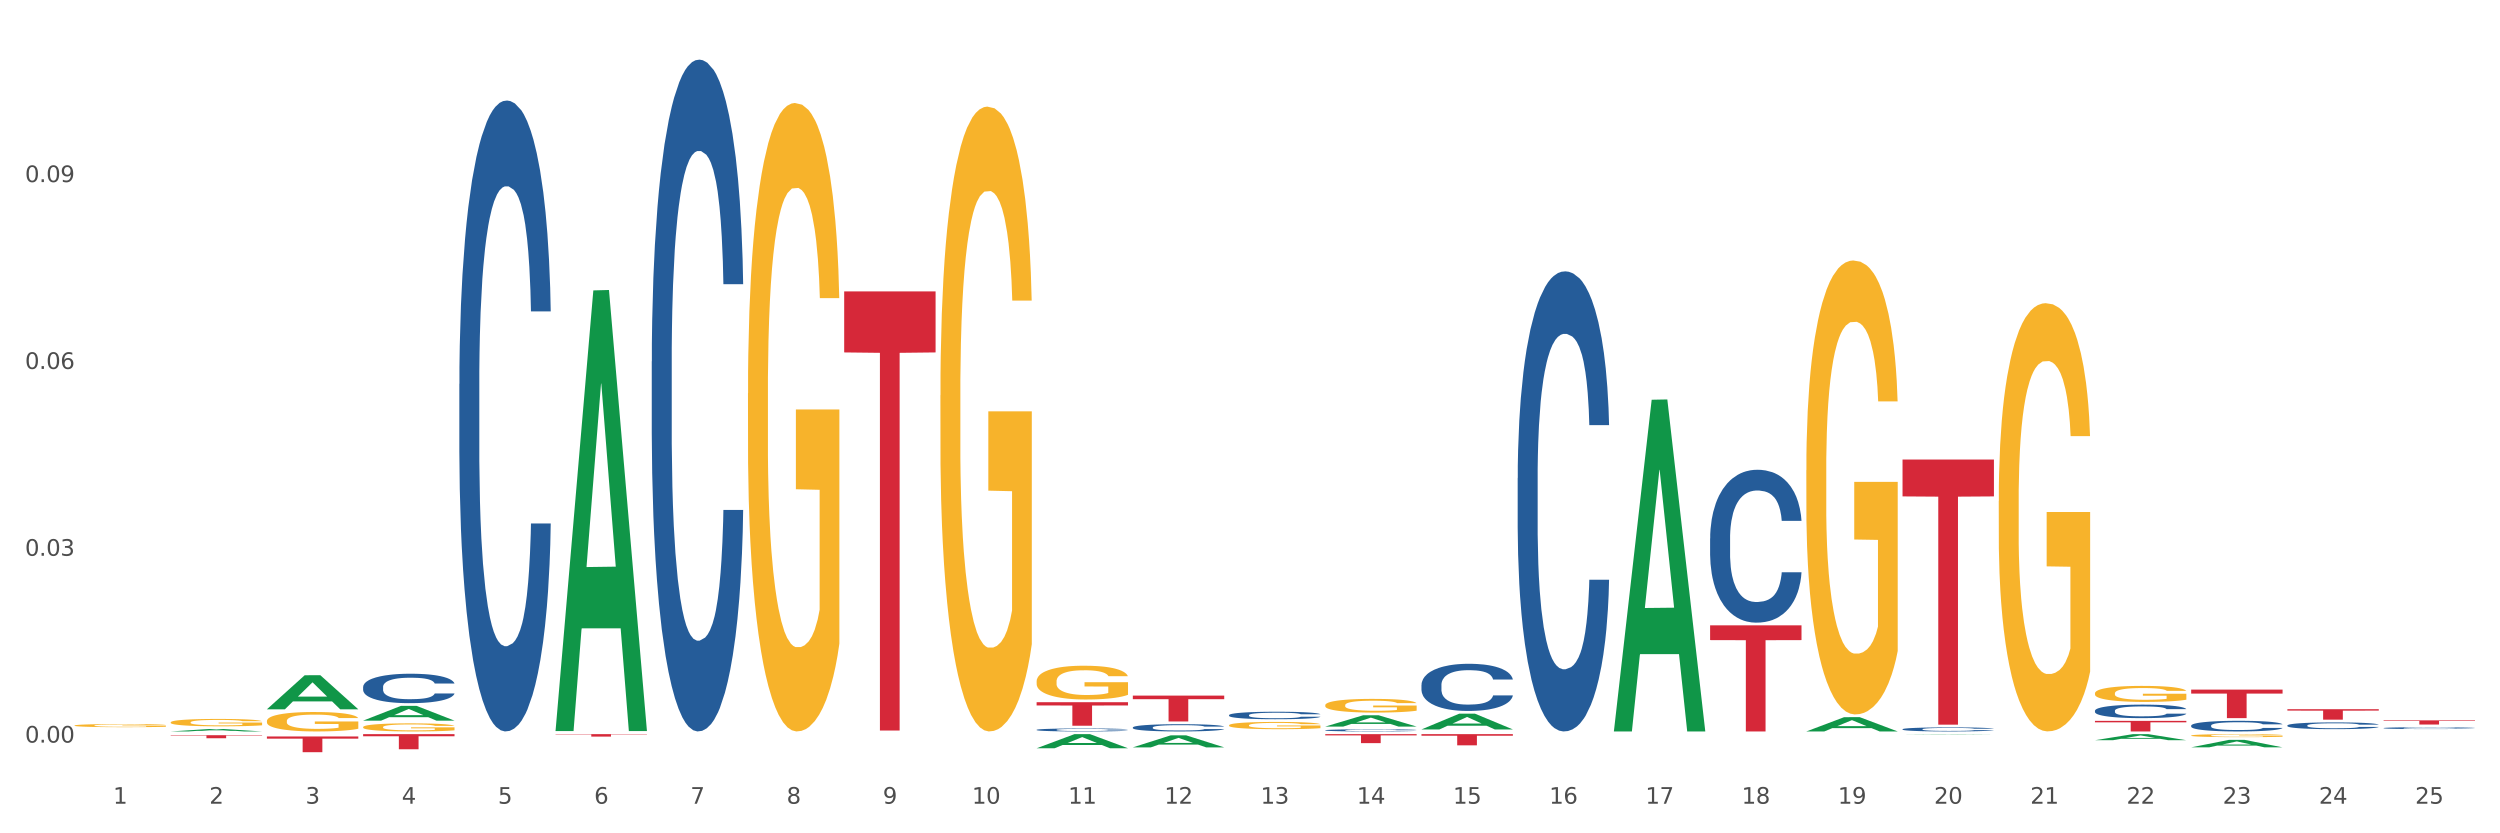 <?xml version="1.0" encoding="utf-8" standalone="no"?>
<!DOCTYPE svg PUBLIC "-//W3C//DTD SVG 1.1//EN"
  "http://www.w3.org/Graphics/SVG/1.1/DTD/svg11.dtd">
<svg xmlns:xlink="http://www.w3.org/1999/xlink" width="1080pt" height="360pt" viewBox="0 0 1080 360" xmlns="http://www.w3.org/2000/svg" version="1.1">
 <rect x="0" y="0" width="1080" height="360" fill="#333333" stroke="none"/>
 <defs>
  <style type="text/css">*{stroke-linejoin: round; stroke-linecap: butt}</style>
 </defs>
 <g id="figure_1">
  <g id="patch_1">
   <path d="M 0 360 
L 1080 360 
L 1080 0 
L 0 0 
z
" style="fill: #ffffff; stroke: #ffffff; stroke-linejoin: miter"/>
  </g>
  <g id="axes_1">
   <g id="matplotlib.axis_1">
    <g id="xtick_1">
     <g id="text_1">
      <!-- 1 -->
      <g style="fill: #4d4d4d" transform="translate(48.864 347.204) scale(0.096 -0.096)">
       <defs>
        <path id="DejaVuSans-31" d="M 794 531 
L 1825 531 
L 1825 4091 
L 703 3866 
L 703 4441 
L 1819 4666 
L 2450 4666 
L 2450 531 
L 3481 531 
L 3481 0 
L 794 0 
L 794 531 
z
" transform="scale(0.016)"/>
       </defs>
       <use xlink:href="#DejaVuSans-31"/>
      </g>
     </g>
    </g>
    <g id="xtick_2">
     <g id="text_2">
      <!-- 2 -->
      <g style="fill: #4d4d4d" transform="translate(90.428 347.204) scale(0.096 -0.096)">
       <defs>
        <path id="DejaVuSans-32" d="M 1228 531 
L 3431 531 
L 3431 0 
L 469 0 
L 469 531 
Q 828 903 1448 1529 
Q 2069 2156 2228 2338 
Q 2531 2678 2651 2914 
Q 2772 3150 2772 3378 
Q 2772 3750 2511 3984 
Q 2250 4219 1831 4219 
Q 1534 4219 1204 4116 
Q 875 4013 500 3803 
L 500 4441 
Q 881 4594 1212 4672 
Q 1544 4750 1819 4750 
Q 2544 4750 2975 4387 
Q 3406 4025 3406 3419 
Q 3406 3131 3298 2873 
Q 3191 2616 2906 2266 
Q 2828 2175 2409 1742 
Q 1991 1309 1228 531 
z
" transform="scale(0.016)"/>
       </defs>
       <use xlink:href="#DejaVuSans-32"/>
      </g>
     </g>
    </g>
    <g id="xtick_3">
     <g id="text_3">
      <!-- 3 -->
      <g style="fill: #4d4d4d" transform="translate(131.992 347.204) scale(0.096 -0.096)">
       <defs>
        <path id="DejaVuSans-33" d="M 2597 2516 
Q 3050 2419 3304 2112 
Q 3559 1806 3559 1356 
Q 3559 666 3084 287 
Q 2609 -91 1734 -91 
Q 1441 -91 1130 -33 
Q 819 25 488 141 
L 488 750 
Q 750 597 1062 519 
Q 1375 441 1716 441 
Q 2309 441 2620 675 
Q 2931 909 2931 1356 
Q 2931 1769 2642 2001 
Q 2353 2234 1838 2234 
L 1294 2234 
L 1294 2753 
L 1863 2753 
Q 2328 2753 2575 2939 
Q 2822 3125 2822 3475 
Q 2822 3834 2567 4026 
Q 2313 4219 1838 4219 
Q 1578 4219 1281 4162 
Q 984 4106 628 3988 
L 628 4550 
Q 988 4650 1302 4700 
Q 1616 4750 1894 4750 
Q 2613 4750 3031 4423 
Q 3450 4097 3450 3541 
Q 3450 3153 3228 2886 
Q 3006 2619 2597 2516 
z
" transform="scale(0.016)"/>
       </defs>
       <use xlink:href="#DejaVuSans-33"/>
      </g>
     </g>
    </g>
    <g id="xtick_4">
     <g id="text_4">
      <!-- 4 -->
      <g style="fill: #4d4d4d" transform="translate(173.556 347.204) scale(0.096 -0.096)">
       <defs>
        <path id="DejaVuSans-34" d="M 2419 4116 
L 825 1625 
L 2419 1625 
L 2419 4116 
z
M 2253 4666 
L 3047 4666 
L 3047 1625 
L 3713 1625 
L 3713 1100 
L 3047 1100 
L 3047 0 
L 2419 0 
L 2419 1100 
L 313 1100 
L 313 1709 
L 2253 4666 
z
" transform="scale(0.016)"/>
       </defs>
       <use xlink:href="#DejaVuSans-34"/>
      </g>
     </g>
    </g>
    <g id="xtick_5">
     <g id="text_5">
      <!-- 5 -->
      <g style="fill: #4d4d4d" transform="translate(215.12 347.204) scale(0.096 -0.096)">
       <defs>
        <path id="DejaVuSans-35" d="M 691 4666 
L 3169 4666 
L 3169 4134 
L 1269 4134 
L 1269 2991 
Q 1406 3038 1543 3061 
Q 1681 3084 1819 3084 
Q 2600 3084 3056 2656 
Q 3513 2228 3513 1497 
Q 3513 744 3044 326 
Q 2575 -91 1722 -91 
Q 1428 -91 1123 -41 
Q 819 9 494 109 
L 494 744 
Q 775 591 1075 516 
Q 1375 441 1709 441 
Q 2250 441 2565 725 
Q 2881 1009 2881 1497 
Q 2881 1984 2565 2268 
Q 2250 2553 1709 2553 
Q 1456 2553 1204 2497 
Q 953 2441 691 2322 
L 691 4666 
z
" transform="scale(0.016)"/>
       </defs>
       <use xlink:href="#DejaVuSans-35"/>
      </g>
     </g>
    </g>
    <g id="xtick_6">
     <g id="text_6">
      <!-- 6 -->
      <g style="fill: #4d4d4d" transform="translate(256.685 347.204) scale(0.096 -0.096)">
       <defs>
        <path id="DejaVuSans-36" d="M 2113 2584 
Q 1688 2584 1439 2293 
Q 1191 2003 1191 1497 
Q 1191 994 1439 701 
Q 1688 409 2113 409 
Q 2538 409 2786 701 
Q 3034 994 3034 1497 
Q 3034 2003 2786 2293 
Q 2538 2584 2113 2584 
z
M 3366 4563 
L 3366 3988 
Q 3128 4100 2886 4159 
Q 2644 4219 2406 4219 
Q 1781 4219 1451 3797 
Q 1122 3375 1075 2522 
Q 1259 2794 1537 2939 
Q 1816 3084 2150 3084 
Q 2853 3084 3261 2657 
Q 3669 2231 3669 1497 
Q 3669 778 3244 343 
Q 2819 -91 2113 -91 
Q 1303 -91 875 529 
Q 447 1150 447 2328 
Q 447 3434 972 4092 
Q 1497 4750 2381 4750 
Q 2619 4750 2861 4703 
Q 3103 4656 3366 4563 
z
" transform="scale(0.016)"/>
       </defs>
       <use xlink:href="#DejaVuSans-36"/>
      </g>
     </g>
    </g>
    <g id="xtick_7">
     <g id="text_7">
      <!-- 7 -->
      <g style="fill: #4d4d4d" transform="translate(298.249 347.204) scale(0.096 -0.096)">
       <defs>
        <path id="DejaVuSans-37" d="M 525 4666 
L 3525 4666 
L 3525 4397 
L 1831 0 
L 1172 0 
L 2766 4134 
L 525 4134 
L 525 4666 
z
" transform="scale(0.016)"/>
       </defs>
       <use xlink:href="#DejaVuSans-37"/>
      </g>
     </g>
    </g>
    <g id="xtick_8">
     <g id="text_8">
      <!-- 8 -->
      <g style="fill: #4d4d4d" transform="translate(339.813 347.204) scale(0.096 -0.096)">
       <defs>
        <path id="DejaVuSans-38" d="M 2034 2216 
Q 1584 2216 1326 1975 
Q 1069 1734 1069 1313 
Q 1069 891 1326 650 
Q 1584 409 2034 409 
Q 2484 409 2743 651 
Q 3003 894 3003 1313 
Q 3003 1734 2745 1975 
Q 2488 2216 2034 2216 
z
M 1403 2484 
Q 997 2584 770 2862 
Q 544 3141 544 3541 
Q 544 4100 942 4425 
Q 1341 4750 2034 4750 
Q 2731 4750 3128 4425 
Q 3525 4100 3525 3541 
Q 3525 3141 3298 2862 
Q 3072 2584 2669 2484 
Q 3125 2378 3379 2068 
Q 3634 1759 3634 1313 
Q 3634 634 3220 271 
Q 2806 -91 2034 -91 
Q 1263 -91 848 271 
Q 434 634 434 1313 
Q 434 1759 690 2068 
Q 947 2378 1403 2484 
z
M 1172 3481 
Q 1172 3119 1398 2916 
Q 1625 2713 2034 2713 
Q 2441 2713 2670 2916 
Q 2900 3119 2900 3481 
Q 2900 3844 2670 4047 
Q 2441 4250 2034 4250 
Q 1625 4250 1398 4047 
Q 1172 3844 1172 3481 
z
" transform="scale(0.016)"/>
       </defs>
       <use xlink:href="#DejaVuSans-38"/>
      </g>
     </g>
    </g>
    <g id="xtick_9">
     <g id="text_9">
      <!-- 9 -->
      <g style="fill: #4d4d4d" transform="translate(381.377 347.204) scale(0.096 -0.096)">
       <defs>
        <path id="DejaVuSans-39" d="M 703 97 
L 703 672 
Q 941 559 1184 500 
Q 1428 441 1663 441 
Q 2288 441 2617 861 
Q 2947 1281 2994 2138 
Q 2813 1869 2534 1725 
Q 2256 1581 1919 1581 
Q 1219 1581 811 2004 
Q 403 2428 403 3163 
Q 403 3881 828 4315 
Q 1253 4750 1959 4750 
Q 2769 4750 3195 4129 
Q 3622 3509 3622 2328 
Q 3622 1225 3098 567 
Q 2575 -91 1691 -91 
Q 1453 -91 1209 -44 
Q 966 3 703 97 
z
M 1959 2075 
Q 2384 2075 2632 2365 
Q 2881 2656 2881 3163 
Q 2881 3666 2632 3958 
Q 2384 4250 1959 4250 
Q 1534 4250 1286 3958 
Q 1038 3666 1038 3163 
Q 1038 2656 1286 2365 
Q 1534 2075 1959 2075 
z
" transform="scale(0.016)"/>
       </defs>
       <use xlink:href="#DejaVuSans-39"/>
      </g>
     </g>
    </g>
    <g id="xtick_10">
     <g id="text_10">
      <!-- 10 -->
      <g style="fill: #4d4d4d" transform="translate(419.887 347.204) scale(0.096 -0.096)">
       <defs>
        <path id="DejaVuSans-30" d="M 2034 4250 
Q 1547 4250 1301 3770 
Q 1056 3291 1056 2328 
Q 1056 1369 1301 889 
Q 1547 409 2034 409 
Q 2525 409 2770 889 
Q 3016 1369 3016 2328 
Q 3016 3291 2770 3770 
Q 2525 4250 2034 4250 
z
M 2034 4750 
Q 2819 4750 3233 4129 
Q 3647 3509 3647 2328 
Q 3647 1150 3233 529 
Q 2819 -91 2034 -91 
Q 1250 -91 836 529 
Q 422 1150 422 2328 
Q 422 3509 836 4129 
Q 1250 4750 2034 4750 
z
" transform="scale(0.016)"/>
       </defs>
       <use xlink:href="#DejaVuSans-31"/>
       <use xlink:href="#DejaVuSans-30" transform="translate(63.623 0)"/>
      </g>
     </g>
    </g>
    <g id="xtick_11">
     <g id="text_11">
      <!-- 11 -->
      <g style="fill: #4d4d4d" transform="translate(461.451 347.204) scale(0.096 -0.096)">
       <use xlink:href="#DejaVuSans-31"/>
       <use xlink:href="#DejaVuSans-31" transform="translate(63.623 0)"/>
      </g>
     </g>
    </g>
    <g id="xtick_12">
     <g id="text_12">
      <!-- 12 -->
      <g style="fill: #4d4d4d" transform="translate(503.015 347.204) scale(0.096 -0.096)">
       <use xlink:href="#DejaVuSans-31"/>
       <use xlink:href="#DejaVuSans-32" transform="translate(63.623 0)"/>
      </g>
     </g>
    </g>
    <g id="xtick_13">
     <g id="text_13">
      <!-- 13 -->
      <g style="fill: #4d4d4d" transform="translate(544.58 347.204) scale(0.096 -0.096)">
       <use xlink:href="#DejaVuSans-31"/>
       <use xlink:href="#DejaVuSans-33" transform="translate(63.623 0)"/>
      </g>
     </g>
    </g>
    <g id="xtick_14">
     <g id="text_14">
      <!-- 14 -->
      <g style="fill: #4d4d4d" transform="translate(586.144 347.204) scale(0.096 -0.096)">
       <use xlink:href="#DejaVuSans-31"/>
       <use xlink:href="#DejaVuSans-34" transform="translate(63.623 0)"/>
      </g>
     </g>
    </g>
    <g id="xtick_15">
     <g id="text_15">
      <!-- 15 -->
      <g style="fill: #4d4d4d" transform="translate(627.708 347.204) scale(0.096 -0.096)">
       <use xlink:href="#DejaVuSans-31"/>
       <use xlink:href="#DejaVuSans-35" transform="translate(63.623 0)"/>
      </g>
     </g>
    </g>
    <g id="xtick_16">
     <g id="text_16">
      <!-- 16 -->
      <g style="fill: #4d4d4d" transform="translate(669.272 347.204) scale(0.096 -0.096)">
       <use xlink:href="#DejaVuSans-31"/>
       <use xlink:href="#DejaVuSans-36" transform="translate(63.623 0)"/>
      </g>
     </g>
    </g>
    <g id="xtick_17">
     <g id="text_17">
      <!-- 17 -->
      <g style="fill: #4d4d4d" transform="translate(710.836 347.204) scale(0.096 -0.096)">
       <use xlink:href="#DejaVuSans-31"/>
       <use xlink:href="#DejaVuSans-37" transform="translate(63.623 0)"/>
      </g>
     </g>
    </g>
    <g id="xtick_18">
     <g id="text_18">
      <!-- 18 -->
      <g style="fill: #4d4d4d" transform="translate(752.4 347.204) scale(0.096 -0.096)">
       <use xlink:href="#DejaVuSans-31"/>
       <use xlink:href="#DejaVuSans-38" transform="translate(63.623 0)"/>
      </g>
     </g>
    </g>
    <g id="xtick_19">
     <g id="text_19">
      <!-- 19 -->
      <g style="fill: #4d4d4d" transform="translate(793.964 347.204) scale(0.096 -0.096)">
       <use xlink:href="#DejaVuSans-31"/>
       <use xlink:href="#DejaVuSans-39" transform="translate(63.623 0)"/>
      </g>
     </g>
    </g>
    <g id="xtick_20">
     <g id="text_20">
      <!-- 20 -->
      <g style="fill: #4d4d4d" transform="translate(835.528 347.204) scale(0.096 -0.096)">
       <use xlink:href="#DejaVuSans-32"/>
       <use xlink:href="#DejaVuSans-30" transform="translate(63.623 0)"/>
      </g>
     </g>
    </g>
    <g id="xtick_21">
     <g id="text_21">
      <!-- 21 -->
      <g style="fill: #4d4d4d" transform="translate(877.093 347.204) scale(0.096 -0.096)">
       <use xlink:href="#DejaVuSans-32"/>
       <use xlink:href="#DejaVuSans-31" transform="translate(63.623 0)"/>
      </g>
     </g>
    </g>
    <g id="xtick_22">
     <g id="text_22">
      <!-- 22 -->
      <g style="fill: #4d4d4d" transform="translate(918.657 347.204) scale(0.096 -0.096)">
       <use xlink:href="#DejaVuSans-32"/>
       <use xlink:href="#DejaVuSans-32" transform="translate(63.623 0)"/>
      </g>
     </g>
    </g>
    <g id="xtick_23">
     <g id="text_23">
      <!-- 23 -->
      <g style="fill: #4d4d4d" transform="translate(960.221 347.204) scale(0.096 -0.096)">
       <use xlink:href="#DejaVuSans-32"/>
       <use xlink:href="#DejaVuSans-33" transform="translate(63.623 0)"/>
      </g>
     </g>
    </g>
    <g id="xtick_24">
     <g id="text_24">
      <!-- 24 -->
      <g style="fill: #4d4d4d" transform="translate(1001.785 347.204) scale(0.096 -0.096)">
       <use xlink:href="#DejaVuSans-32"/>
       <use xlink:href="#DejaVuSans-34" transform="translate(63.623 0)"/>
      </g>
     </g>
    </g>
    <g id="xtick_25">
     <g id="text_25">
      <!-- 25 -->
      <g style="fill: #4d4d4d" transform="translate(1043.349 347.204) scale(0.096 -0.096)">
       <use xlink:href="#DejaVuSans-32"/>
       <use xlink:href="#DejaVuSans-35" transform="translate(63.623 0)"/>
      </g>
     </g>
    </g>
    <g id="xtick_26"/>
    <g id="xtick_27"/>
    <g id="xtick_28"/>
    <g id="xtick_29"/>
    <g id="xtick_30"/>
    <g id="xtick_31"/>
    <g id="xtick_32"/>
    <g id="xtick_33"/>
    <g id="xtick_34"/>
    <g id="xtick_35"/>
    <g id="xtick_36"/>
    <g id="xtick_37"/>
    <g id="xtick_38"/>
    <g id="xtick_39"/>
    <g id="xtick_40"/>
    <g id="xtick_41"/>
    <g id="xtick_42"/>
    <g id="xtick_43"/>
    <g id="xtick_44"/>
    <g id="xtick_45"/>
    <g id="xtick_46"/>
    <g id="xtick_47"/>
    <g id="xtick_48"/>
    <g id="xtick_49"/>
   </g>
   <g id="matplotlib.axis_2">
    <g id="ytick_1">
     <g id="text_26">
      <!-- 0.00 -->
      <g style="fill: #4d4d4d" transform="translate(10.8 320.8) scale(0.096 -0.096)">
       <defs>
        <path id="DejaVuSans-2e" d="M 684 794 
L 1344 794 
L 1344 0 
L 684 0 
L 684 794 
z
" transform="scale(0.016)"/>
       </defs>
       <use xlink:href="#DejaVuSans-30"/>
       <use xlink:href="#DejaVuSans-2e" transform="translate(63.623 0)"/>
       <use xlink:href="#DejaVuSans-30" transform="translate(95.41 0)"/>
       <use xlink:href="#DejaVuSans-30" transform="translate(159.033 0)"/>
      </g>
     </g>
    </g>
    <g id="ytick_2">
     <g id="text_27">
      <!-- 0.03 -->
      <g style="fill: #4d4d4d" transform="translate(10.8 240.089) scale(0.096 -0.096)">
       <use xlink:href="#DejaVuSans-30"/>
       <use xlink:href="#DejaVuSans-2e" transform="translate(63.623 0)"/>
       <use xlink:href="#DejaVuSans-30" transform="translate(95.41 0)"/>
       <use xlink:href="#DejaVuSans-33" transform="translate(159.033 0)"/>
      </g>
     </g>
    </g>
    <g id="ytick_3">
     <g id="text_28">
      <!-- 0.06 -->
      <g style="fill: #4d4d4d" transform="translate(10.8 159.378) scale(0.096 -0.096)">
       <use xlink:href="#DejaVuSans-30"/>
       <use xlink:href="#DejaVuSans-2e" transform="translate(63.623 0)"/>
       <use xlink:href="#DejaVuSans-30" transform="translate(95.41 0)"/>
       <use xlink:href="#DejaVuSans-36" transform="translate(159.033 0)"/>
      </g>
     </g>
    </g>
    <g id="ytick_4">
     <g id="text_29">
      <!-- 0.09 -->
      <g style="fill: #4d4d4d" transform="translate(10.8 78.667) scale(0.096 -0.096)">
       <use xlink:href="#DejaVuSans-30"/>
       <use xlink:href="#DejaVuSans-2e" transform="translate(63.623 0)"/>
       <use xlink:href="#DejaVuSans-30" transform="translate(95.41 0)"/>
       <use xlink:href="#DejaVuSans-39" transform="translate(159.033 0)"/>
      </g>
     </g>
    </g>
    <g id="ytick_5"/>
    <g id="ytick_6"/>
    <g id="ytick_7"/>
    <g id="ytick_8"/>
   </g>
   <g id="PolyCollection_1">
    <path d="M 73.739 315.985 
L 73.78 315.984 
L 90.063 314.941 
L 96.82 314.94 
L 113.225 315.987 
L 105.409 315.987 
L 101.868 315.743 
L 85.056 315.743 
L 84.934 315.747 
L 81.514 315.987 
L 73.739 315.987 
L 73.739 315.985 
L 87.172 315.598 
L 99.751 315.597 
L 93.523 315.163 
L 93.441 315.161 
L 93.36 315.164 
L 87.132 315.597 
L 87.172 315.598 
L 73.739 315.985 
z
" clip-path="url(#pca8b500e00)" style="fill: #109648"/>
    <path d="M 738.765 232.613 
L 738.812 232.553 
L 738.812 230.864 
L 738.952 228.572 
L 739.465 224.349 
L 740.119 221.152 
L 741.239 217.412 
L 741.846 215.844 
L 742.639 214.094 
L 744.273 211.259 
L 746.14 208.846 
L 747.446 207.519 
L 748.427 206.675 
L 750.62 205.167 
L 751.88 204.503 
L 753.187 203.96 
L 754.308 203.598 
L 756.174 203.176 
L 757.668 202.995 
L 759.395 202.935 
L 760.842 202.995 
L 762.755 203.236 
L 765.556 203.96 
L 766.629 204.382 
L 768.076 205.106 
L 769.57 206.071 
L 770.783 207.037 
L 772.184 208.424 
L 773.63 210.234 
L 775.031 212.526 
L 776.011 214.637 
L 776.804 216.869 
L 777.504 219.584 
L 778.018 222.539 
L 778.251 225.013 
L 769.71 225.013 
L 769.476 222.781 
L 769.01 220.368 
L 768.543 218.739 
L 768.03 217.412 
L 767.236 215.904 
L 766.536 214.939 
L 765.369 213.793 
L 764.296 213.069 
L 763.409 212.647 
L 762.335 212.285 
L 760.048 211.923 
L 758.415 211.923 
L 757.388 212.043 
L 756.128 212.345 
L 755.054 212.767 
L 753.794 213.491 
L 752.814 214.275 
L 751.834 215.301 
L 751.274 216.025 
L 750.434 217.352 
L 749.874 218.437 
L 749.127 220.307 
L 748.707 221.635 
L 747.96 225.073 
L 747.633 227.606 
L 747.493 229.356 
L 747.4 231.286 
L 747.4 240.696 
L 747.68 244.919 
L 747.913 246.729 
L 748.287 248.78 
L 748.987 251.434 
L 750.014 254.028 
L 751.087 255.898 
L 751.974 257.044 
L 752.814 257.888 
L 753.654 258.552 
L 754.681 259.155 
L 755.521 259.517 
L 756.781 259.879 
L 758.275 260.06 
L 759.442 260.06 
L 761.822 259.758 
L 762.895 259.457 
L 763.922 259.034 
L 765.042 258.371 
L 765.929 257.647 
L 766.443 257.104 
L 767.283 255.958 
L 767.936 254.751 
L 768.496 253.364 
L 768.87 252.158 
L 769.29 250.348 
L 769.616 248.297 
L 769.71 247.211 
L 778.251 247.211 
L 778.064 249.383 
L 777.738 251.494 
L 777.084 254.329 
L 776.571 255.958 
L 775.777 257.949 
L 774.937 259.638 
L 773.77 261.508 
L 772.697 262.895 
L 771.577 264.101 
L 770.363 265.187 
L 768.17 266.695 
L 767.376 267.118 
L 765.696 267.841 
L 764.389 268.264 
L 762.475 268.686 
L 760.515 268.927 
L 758.461 268.987 
L 756.641 268.867 
L 754.634 268.505 
L 753.374 268.143 
L 751.974 267.6 
L 750.34 266.756 
L 748.8 265.73 
L 747.353 264.524 
L 746 263.136 
L 744.739 261.568 
L 743.106 258.974 
L 741.892 256.44 
L 741.006 254.088 
L 740.399 252.097 
L 739.792 249.564 
L 739.465 247.814 
L 738.952 243.592 
L 738.765 239.671 
L 738.765 232.613 
z
" clip-path="url(#pca8b500e00)" style="fill: #255c99"/>
    <path d="M 655.637 206.531 
L 655.684 206.349 
L 655.684 201.267 
L 655.824 194.369 
L 656.337 181.662 
L 656.99 172.042 
L 658.111 160.788 
L 658.717 156.068 
L 659.511 150.804 
L 661.144 142.273 
L 663.011 135.012 
L 664.318 131.019 
L 665.298 128.477 
L 667.492 123.939 
L 668.752 121.943 
L 670.059 120.309 
L 671.179 119.22 
L 673.046 117.949 
L 674.54 117.405 
L 676.267 117.223 
L 677.714 117.405 
L 679.627 118.131 
L 682.428 120.309 
L 683.501 121.58 
L 684.948 123.758 
L 686.442 126.662 
L 687.655 129.566 
L 689.055 133.741 
L 690.502 139.187 
L 691.902 146.085 
L 692.883 152.438 
L 693.676 159.154 
L 694.376 167.322 
L 694.889 176.217 
L 695.123 183.659 
L 686.582 183.659 
L 686.348 176.943 
L 685.881 169.682 
L 685.415 164.781 
L 684.901 160.788 
L 684.108 156.25 
L 683.408 153.345 
L 682.241 149.897 
L 681.167 147.718 
L 680.281 146.448 
L 679.207 145.359 
L 676.92 144.269 
L 675.287 144.269 
L 674.26 144.632 
L 673 145.54 
L 671.926 146.811 
L 670.666 148.989 
L 669.686 151.349 
L 668.706 154.435 
L 668.145 156.613 
L 667.305 160.606 
L 666.745 163.874 
L 665.998 169.501 
L 665.578 173.494 
L 664.832 183.841 
L 664.505 191.464 
L 664.365 196.729 
L 664.272 202.537 
L 664.272 230.854 
L 664.552 243.561 
L 664.785 249.006 
L 665.158 255.178 
L 665.858 263.165 
L 666.885 270.97 
L 667.959 276.597 
L 668.846 280.046 
L 669.686 282.587 
L 670.526 284.584 
L 671.553 286.399 
L 672.393 287.488 
L 673.653 288.577 
L 675.147 289.122 
L 676.313 289.122 
L 678.694 288.214 
L 679.767 287.307 
L 680.794 286.036 
L 681.914 284.039 
L 682.801 281.861 
L 683.314 280.228 
L 684.155 276.779 
L 684.808 273.148 
L 685.368 268.973 
L 685.741 265.343 
L 686.162 259.897 
L 686.488 253.726 
L 686.582 250.458 
L 695.123 250.458 
L 694.936 256.993 
L 694.609 263.346 
L 693.956 271.878 
L 693.443 276.779 
L 692.649 282.769 
L 691.809 287.851 
L 690.642 293.478 
L 689.569 297.653 
L 688.449 301.284 
L 687.235 304.551 
L 685.041 309.089 
L 684.248 310.36 
L 682.568 312.538 
L 681.261 313.809 
L 679.347 315.079 
L 677.387 315.805 
L 675.333 315.987 
L 673.513 315.624 
L 671.506 314.535 
L 670.246 313.446 
L 668.846 311.812 
L 667.212 309.271 
L 665.672 306.185 
L 664.225 302.554 
L 662.871 298.379 
L 661.611 293.66 
L 659.978 285.855 
L 658.764 278.231 
L 657.877 271.152 
L 657.271 265.161 
L 656.664 257.538 
L 656.337 252.274 
L 655.824 239.567 
L 655.637 227.768 
L 655.637 206.531 
z
" clip-path="url(#pca8b500e00)" style="fill: #255c99"/>
    <path d="M 614.073 295.911 
L 614.119 295.892 
L 614.119 295.371 
L 614.259 294.664 
L 614.773 293.361 
L 615.426 292.375 
L 616.547 291.221 
L 617.153 290.737 
L 617.947 290.198 
L 619.58 289.323 
L 621.447 288.579 
L 622.754 288.169 
L 623.734 287.909 
L 625.928 287.444 
L 627.188 287.239 
L 628.495 287.071 
L 629.615 286.96 
L 631.482 286.829 
L 632.976 286.774 
L 634.703 286.755 
L 636.149 286.774 
L 638.063 286.848 
L 640.863 287.071 
L 641.937 287.202 
L 643.384 287.425 
L 644.877 287.723 
L 646.091 288.02 
L 647.491 288.448 
L 648.938 289.007 
L 650.338 289.714 
L 651.318 290.365 
L 652.112 291.054 
L 652.812 291.891 
L 653.325 292.803 
L 653.559 293.566 
L 645.017 293.566 
L 644.784 292.877 
L 644.317 292.133 
L 643.851 291.631 
L 643.337 291.221 
L 642.544 290.756 
L 641.844 290.458 
L 640.677 290.105 
L 639.603 289.881 
L 638.716 289.751 
L 637.643 289.639 
L 635.356 289.528 
L 633.722 289.528 
L 632.696 289.565 
L 631.435 289.658 
L 630.362 289.788 
L 629.102 290.012 
L 628.122 290.254 
L 627.141 290.57 
L 626.581 290.793 
L 625.741 291.203 
L 625.181 291.538 
L 624.434 292.114 
L 624.014 292.524 
L 623.268 293.585 
L 622.941 294.366 
L 622.801 294.906 
L 622.707 295.501 
L 622.707 298.404 
L 622.987 299.707 
L 623.221 300.265 
L 623.594 300.898 
L 624.294 301.717 
L 625.321 302.517 
L 626.395 303.094 
L 627.281 303.448 
L 628.122 303.708 
L 628.962 303.913 
L 629.989 304.099 
L 630.829 304.21 
L 632.089 304.322 
L 633.582 304.378 
L 634.749 304.378 
L 637.13 304.285 
L 638.203 304.192 
L 639.23 304.062 
L 640.35 303.857 
L 641.237 303.634 
L 641.75 303.466 
L 642.59 303.113 
L 643.244 302.74 
L 643.804 302.312 
L 644.177 301.94 
L 644.597 301.382 
L 644.924 300.749 
L 645.017 300.414 
L 653.559 300.414 
L 653.372 301.084 
L 653.045 301.735 
L 652.392 302.61 
L 651.878 303.113 
L 651.085 303.727 
L 650.245 304.248 
L 649.078 304.825 
L 648.005 305.253 
L 646.884 305.625 
L 645.671 305.96 
L 643.477 306.425 
L 642.684 306.555 
L 641.004 306.779 
L 639.697 306.909 
L 637.783 307.039 
L 635.823 307.114 
L 633.769 307.132 
L 631.949 307.095 
L 629.942 306.983 
L 628.682 306.872 
L 627.281 306.704 
L 625.648 306.444 
L 624.108 306.127 
L 622.661 305.755 
L 621.307 305.327 
L 620.047 304.843 
L 618.413 304.043 
L 617.2 303.261 
L 616.313 302.536 
L 615.706 301.922 
L 615.1 301.14 
L 614.773 300.6 
L 614.259 299.298 
L 614.073 298.088 
L 614.073 295.911 
z
" clip-path="url(#pca8b500e00)" style="fill: #255c99"/>
    <path d="M 572.509 315.471 
L 572.555 315.47 
L 572.555 315.446 
L 572.695 315.414 
L 573.209 315.354 
L 573.862 315.309 
L 574.982 315.256 
L 575.589 315.233 
L 576.383 315.208 
L 578.016 315.168 
L 579.883 315.134 
L 581.19 315.115 
L 582.17 315.103 
L 584.364 315.082 
L 585.624 315.072 
L 586.931 315.065 
L 588.051 315.06 
L 589.918 315.054 
L 591.412 315.051 
L 593.138 315.05 
L 594.585 315.051 
L 596.499 315.055 
L 599.299 315.065 
L 600.373 315.071 
L 601.82 315.081 
L 603.313 315.095 
L 604.527 315.108 
L 605.927 315.128 
L 607.374 315.154 
L 608.774 315.186 
L 609.754 315.216 
L 610.548 315.248 
L 611.248 315.286 
L 611.761 315.328 
L 611.995 315.363 
L 603.453 315.363 
L 603.22 315.332 
L 602.753 315.297 
L 602.286 315.274 
L 601.773 315.256 
L 600.98 315.234 
L 600.279 315.22 
L 599.113 315.204 
L 598.039 315.194 
L 597.152 315.188 
L 596.079 315.183 
L 593.792 315.178 
L 592.158 315.178 
L 591.131 315.179 
L 589.871 315.184 
L 588.798 315.19 
L 587.538 315.2 
L 586.557 315.211 
L 585.577 315.226 
L 585.017 315.236 
L 584.177 315.255 
L 583.617 315.27 
L 582.87 315.297 
L 582.45 315.315 
L 581.703 315.364 
L 581.377 315.4 
L 581.237 315.425 
L 581.143 315.452 
L 581.143 315.586 
L 581.423 315.646 
L 581.657 315.671 
L 582.03 315.7 
L 582.73 315.738 
L 583.757 315.775 
L 584.831 315.801 
L 585.717 315.817 
L 586.557 315.829 
L 587.398 315.839 
L 588.424 315.847 
L 589.265 315.853 
L 590.525 315.858 
L 592.018 315.86 
L 593.185 315.86 
L 595.565 315.856 
L 596.639 315.852 
L 597.666 315.846 
L 598.786 315.836 
L 599.673 315.826 
L 600.186 315.818 
L 601.026 315.802 
L 601.68 315.785 
L 602.24 315.765 
L 602.613 315.748 
L 603.033 315.723 
L 603.36 315.693 
L 603.453 315.678 
L 611.995 315.678 
L 611.808 315.709 
L 611.481 315.739 
L 610.828 315.779 
L 610.314 315.802 
L 609.521 315.83 
L 608.681 315.854 
L 607.514 315.881 
L 606.44 315.9 
L 605.32 315.918 
L 604.107 315.933 
L 601.913 315.954 
L 601.12 315.96 
L 599.439 315.971 
L 598.133 315.977 
L 596.219 315.983 
L 594.259 315.986 
L 592.205 315.987 
L 590.385 315.985 
L 588.378 315.98 
L 587.118 315.975 
L 585.717 315.967 
L 584.084 315.955 
L 582.544 315.941 
L 581.097 315.924 
L 579.743 315.904 
L 578.483 315.882 
L 576.849 315.845 
L 575.636 315.809 
L 574.749 315.776 
L 574.142 315.747 
L 573.535 315.711 
L 573.209 315.687 
L 572.695 315.627 
L 572.509 315.571 
L 572.509 315.471 
z
" clip-path="url(#pca8b500e00)" style="fill: #255c99"/>
    <path d="M 32.175 313.419 
L 32.222 313.418 
L 32.222 313.374 
L 32.315 313.336 
L 32.781 313.244 
L 33.48 313.168 
L 33.993 313.127 
L 34.506 313.094 
L 35.112 313.061 
L 35.858 313.027 
L 37.21 312.976 
L 38.049 312.951 
L 39.075 312.924 
L 40.939 312.884 
L 42.291 312.862 
L 43.69 312.844 
L 45.974 312.822 
L 47.466 312.812 
L 49.051 312.805 
L 50.962 312.8 
L 52.407 312.798 
L 55.578 312.802 
L 58.281 312.813 
L 59.587 312.822 
L 61.265 312.836 
L 62.151 312.846 
L 63.596 312.866 
L 65.088 312.892 
L 66.113 312.914 
L 67.652 312.955 
L 68.817 312.997 
L 69.889 313.049 
L 70.449 313.084 
L 70.868 313.117 
L 71.241 313.155 
L 71.614 313.215 
L 63.223 313.215 
L 62.897 313.172 
L 62.384 313.132 
L 61.638 313.093 
L 60.985 313.068 
L 59.866 313.038 
L 58.841 313.018 
L 57.769 313.003 
L 56.463 312.991 
L 55.438 312.985 
L 53.992 312.98 
L 51.149 312.981 
L 49.237 312.991 
L 47.932 313.003 
L 47.093 313.014 
L 46.347 313.027 
L 45.508 313.044 
L 44.529 313.069 
L 43.83 313.093 
L 43.13 313.122 
L 42.571 313.152 
L 42.058 313.186 
L 41.639 313.223 
L 41.312 313.261 
L 41.033 313.307 
L 40.799 313.385 
L 40.799 313.553 
L 40.893 313.591 
L 41.126 313.641 
L 41.405 313.679 
L 41.872 313.724 
L 42.291 313.755 
L 43.084 313.799 
L 43.969 313.836 
L 44.669 313.859 
L 45.368 313.879 
L 46.58 313.906 
L 47.932 313.928 
L 49.098 313.941 
L 50.683 313.954 
L 51.755 313.959 
L 52.687 313.961 
L 54.971 313.961 
L 56.603 313.957 
L 58.421 313.949 
L 59.82 313.938 
L 60.985 313.924 
L 62.291 313.902 
L 63.13 313.881 
L 63.13 313.625 
L 52.874 313.624 
L 52.874 313.453 
L 71.661 313.453 
L 71.661 313.954 
L 70.868 313.979 
L 69.983 314.003 
L 69.05 314.024 
L 67.652 314.049 
L 65.973 314.074 
L 64.482 314.091 
L 62.897 314.106 
L 61.032 314.119 
L 58.608 314.131 
L 57.116 314.136 
L 55.251 314.14 
L 53.06 314.141 
L 51.149 314.139 
L 49.284 314.133 
L 47.326 314.122 
L 45.415 314.106 
L 43.969 314.09 
L 42.524 314.07 
L 40.986 314.044 
L 39.774 314.02 
L 38.841 313.998 
L 37.816 313.97 
L 36.697 313.933 
L 35.858 313.9 
L 35.112 313.865 
L 34.319 313.821 
L 33.76 313.783 
L 33.201 313.735 
L 32.874 313.7 
L 32.501 313.645 
L 32.222 313.567 
L 32.175 313.419 
z
" clip-path="url(#pca8b500e00)" style="fill: #f7b32b"/>
    <path d="M 489.38 314.258 
L 489.427 314.255 
L 489.427 314.174 
L 489.567 314.065 
L 490.081 313.865 
L 490.734 313.713 
L 491.854 313.535 
L 492.461 313.46 
L 493.254 313.377 
L 494.888 313.242 
L 496.755 313.128 
L 498.062 313.065 
L 499.042 313.025 
L 501.236 312.953 
L 502.496 312.921 
L 503.803 312.895 
L 504.923 312.878 
L 506.79 312.858 
L 508.283 312.85 
L 510.01 312.847 
L 511.457 312.85 
L 513.371 312.861 
L 516.171 312.895 
L 517.245 312.916 
L 518.691 312.95 
L 520.185 312.996 
L 521.399 313.042 
L 522.799 313.108 
L 524.246 313.194 
L 525.646 313.303 
L 526.626 313.403 
L 527.419 313.509 
L 528.12 313.638 
L 528.633 313.779 
L 528.866 313.896 
L 520.325 313.896 
L 520.092 313.79 
L 519.625 313.675 
L 519.158 313.598 
L 518.645 313.535 
L 517.851 313.463 
L 517.151 313.417 
L 515.984 313.363 
L 514.911 313.328 
L 514.024 313.308 
L 512.951 313.291 
L 510.664 313.274 
L 509.03 313.274 
L 508.003 313.28 
L 506.743 313.294 
L 505.67 313.314 
L 504.409 313.349 
L 503.429 313.386 
L 502.449 313.435 
L 501.889 313.469 
L 501.049 313.532 
L 500.489 313.584 
L 499.742 313.673 
L 499.322 313.736 
L 498.575 313.899 
L 498.248 314.02 
L 498.108 314.103 
L 498.015 314.195 
L 498.015 314.642 
L 498.295 314.843 
L 498.528 314.929 
L 498.902 315.026 
L 499.602 315.152 
L 500.629 315.276 
L 501.702 315.365 
L 502.589 315.419 
L 503.429 315.459 
L 504.269 315.491 
L 505.296 315.519 
L 506.136 315.537 
L 507.396 315.554 
L 508.89 315.562 
L 510.057 315.562 
L 512.437 315.548 
L 513.511 315.534 
L 514.538 315.514 
L 515.658 315.482 
L 516.544 315.448 
L 517.058 315.422 
L 517.898 315.367 
L 518.551 315.31 
L 519.112 315.244 
L 519.485 315.187 
L 519.905 315.101 
L 520.232 315.003 
L 520.325 314.952 
L 528.866 314.952 
L 528.68 315.055 
L 528.353 315.155 
L 527.699 315.29 
L 527.186 315.367 
L 526.393 315.462 
L 525.553 315.542 
L 524.386 315.631 
L 523.312 315.697 
L 522.192 315.755 
L 520.978 315.806 
L 518.785 315.878 
L 517.991 315.898 
L 516.311 315.932 
L 515.004 315.952 
L 513.091 315.972 
L 511.13 315.984 
L 509.077 315.987 
L 507.256 315.981 
L 505.249 315.964 
L 503.989 315.947 
L 502.589 315.921 
L 500.955 315.881 
L 499.415 315.832 
L 497.968 315.775 
L 496.615 315.709 
L 495.355 315.634 
L 493.721 315.511 
L 492.508 315.39 
L 491.621 315.279 
L 491.014 315.184 
L 490.407 315.063 
L 490.081 314.98 
L 489.567 314.78 
L 489.38 314.593 
L 489.38 314.258 
z
" clip-path="url(#pca8b500e00)" style="fill: #255c99"/>
    <path d="M 447.816 315.277 
L 447.863 315.275 
L 447.863 315.242 
L 448.003 315.198 
L 448.516 315.115 
L 449.17 315.053 
L 450.29 314.98 
L 450.897 314.949 
L 451.69 314.915 
L 453.324 314.86 
L 455.191 314.812 
L 456.498 314.787 
L 457.478 314.77 
L 459.671 314.741 
L 460.932 314.728 
L 462.238 314.717 
L 463.359 314.71 
L 465.226 314.702 
L 466.719 314.698 
L 468.446 314.697 
L 469.893 314.698 
L 471.807 314.703 
L 474.607 314.717 
L 475.68 314.725 
L 477.127 314.739 
L 478.621 314.758 
L 479.834 314.777 
L 481.235 314.804 
L 482.682 314.84 
L 484.082 314.884 
L 485.062 314.926 
L 485.855 314.969 
L 486.555 315.022 
L 487.069 315.08 
L 487.302 315.128 
L 478.761 315.128 
L 478.528 315.085 
L 478.061 315.037 
L 477.594 315.006 
L 477.081 314.98 
L 476.287 314.95 
L 475.587 314.931 
L 474.42 314.909 
L 473.347 314.895 
L 472.46 314.887 
L 471.386 314.88 
L 469.099 314.873 
L 467.466 314.873 
L 466.439 314.875 
L 465.179 314.881 
L 464.105 314.889 
L 462.845 314.903 
L 461.865 314.919 
L 460.885 314.939 
L 460.325 314.953 
L 459.485 314.979 
L 458.925 315 
L 458.178 315.036 
L 457.758 315.062 
L 457.011 315.129 
L 456.684 315.179 
L 456.544 315.213 
L 456.451 315.251 
L 456.451 315.434 
L 456.731 315.517 
L 456.964 315.552 
L 457.338 315.592 
L 458.038 315.644 
L 459.065 315.695 
L 460.138 315.731 
L 461.025 315.754 
L 461.865 315.77 
L 462.705 315.783 
L 463.732 315.795 
L 464.572 315.802 
L 465.832 315.809 
L 467.326 315.813 
L 468.493 315.813 
L 470.873 315.807 
L 471.947 315.801 
L 472.973 315.792 
L 474.094 315.78 
L 474.98 315.765 
L 475.494 315.755 
L 476.334 315.732 
L 476.987 315.709 
L 477.547 315.682 
L 477.921 315.658 
L 478.341 315.623 
L 478.668 315.583 
L 478.761 315.562 
L 487.302 315.562 
L 487.116 315.604 
L 486.789 315.645 
L 486.135 315.701 
L 485.622 315.732 
L 484.829 315.771 
L 483.988 315.804 
L 482.822 315.841 
L 481.748 315.868 
L 480.628 315.891 
L 479.414 315.913 
L 477.221 315.942 
L 476.427 315.95 
L 474.747 315.964 
L 473.44 315.973 
L 471.527 315.981 
L 469.566 315.986 
L 467.513 315.987 
L 465.692 315.984 
L 463.685 315.977 
L 462.425 315.97 
L 461.025 315.96 
L 459.391 315.943 
L 457.851 315.923 
L 456.404 315.9 
L 455.051 315.873 
L 453.791 315.842 
L 452.157 315.791 
L 450.943 315.742 
L 450.057 315.696 
L 449.45 315.657 
L 448.843 315.608 
L 448.516 315.573 
L 448.003 315.491 
L 447.816 315.414 
L 447.816 315.277 
z
" clip-path="url(#pca8b500e00)" style="fill: #255c99"/>
    <path d="M 281.56 156.163 
L 281.606 155.898 
L 281.606 148.477 
L 281.746 138.405 
L 282.26 119.851 
L 282.913 105.804 
L 284.033 89.371 
L 284.64 82.48 
L 285.434 74.793 
L 287.067 62.336 
L 288.934 51.734 
L 290.241 45.903 
L 291.221 42.192 
L 293.415 35.566 
L 294.675 32.651 
L 295.982 30.265 
L 297.102 28.675 
L 298.969 26.82 
L 300.463 26.025 
L 302.19 25.759 
L 303.636 26.025 
L 305.55 27.085 
L 308.35 30.265 
L 309.424 32.121 
L 310.871 35.301 
L 312.364 39.542 
L 313.578 43.783 
L 314.978 49.879 
L 316.425 57.83 
L 317.825 67.902 
L 318.805 77.179 
L 319.599 86.986 
L 320.299 98.913 
L 320.812 111.9 
L 321.046 122.767 
L 312.504 122.767 
L 312.271 112.96 
L 311.804 102.358 
L 311.338 95.202 
L 310.824 89.371 
L 310.031 82.745 
L 309.331 78.504 
L 308.164 73.468 
L 307.09 70.288 
L 306.203 68.432 
L 305.13 66.842 
L 302.843 65.252 
L 301.209 65.252 
L 300.183 65.782 
L 298.922 67.107 
L 297.849 68.962 
L 296.589 72.143 
L 295.609 75.588 
L 294.628 80.094 
L 294.068 83.275 
L 293.228 89.106 
L 292.668 93.877 
L 291.921 102.093 
L 291.501 107.924 
L 290.754 123.032 
L 290.428 134.164 
L 290.288 141.85 
L 290.194 150.332 
L 290.194 191.679 
L 290.474 210.233 
L 290.708 218.184 
L 291.081 227.196 
L 291.781 238.858 
L 292.808 250.255 
L 293.882 258.471 
L 294.768 263.507 
L 295.609 267.218 
L 296.449 270.134 
L 297.475 272.784 
L 298.316 274.374 
L 299.576 275.965 
L 301.069 276.76 
L 302.236 276.76 
L 304.617 275.435 
L 305.69 274.109 
L 306.717 272.254 
L 307.837 269.338 
L 308.724 266.158 
L 309.237 263.772 
L 310.077 258.737 
L 310.731 253.436 
L 311.291 247.339 
L 311.664 242.038 
L 312.084 234.087 
L 312.411 225.075 
L 312.504 220.305 
L 321.046 220.305 
L 320.859 229.846 
L 320.532 239.123 
L 319.879 251.58 
L 319.365 258.737 
L 318.572 267.483 
L 317.732 274.904 
L 316.565 283.121 
L 315.492 289.217 
L 314.371 294.518 
L 313.158 299.289 
L 310.964 305.915 
L 310.171 307.77 
L 308.49 310.951 
L 307.184 312.806 
L 305.27 314.662 
L 303.31 315.722 
L 301.256 315.987 
L 299.436 315.457 
L 297.429 313.866 
L 296.169 312.276 
L 294.768 309.891 
L 293.135 306.18 
L 291.595 301.674 
L 290.148 296.373 
L 288.794 290.277 
L 287.534 283.386 
L 285.9 271.989 
L 284.687 260.857 
L 283.8 250.52 
L 283.193 241.773 
L 282.587 230.641 
L 282.26 222.955 
L 281.746 204.402 
L 281.56 187.174 
L 281.56 156.163 
z
" clip-path="url(#pca8b500e00)" style="fill: #255c99"/>
    <path d="M 821.893 315.017 
L 821.94 315.016 
L 821.94 314.971 
L 822.08 314.91 
L 822.594 314.797 
L 823.247 314.712 
L 824.367 314.612 
L 824.974 314.57 
L 825.767 314.524 
L 827.401 314.448 
L 829.268 314.384 
L 830.575 314.349 
L 831.555 314.326 
L 833.749 314.286 
L 835.009 314.268 
L 836.316 314.254 
L 837.436 314.244 
L 839.303 314.233 
L 840.796 314.228 
L 842.523 314.226 
L 843.97 314.228 
L 845.884 314.234 
L 848.684 314.254 
L 849.758 314.265 
L 851.204 314.284 
L 852.698 314.31 
L 853.912 314.336 
L 855.312 314.373 
L 856.759 314.421 
L 858.159 314.482 
L 859.139 314.538 
L 859.932 314.598 
L 860.633 314.67 
L 861.146 314.749 
L 861.379 314.815 
L 852.838 314.815 
L 852.605 314.755 
L 852.138 314.691 
L 851.671 314.648 
L 851.158 314.612 
L 850.364 314.572 
L 849.664 314.546 
L 848.497 314.516 
L 847.424 314.496 
L 846.537 314.485 
L 845.464 314.476 
L 843.177 314.466 
L 841.543 314.466 
L 840.516 314.469 
L 839.256 314.477 
L 838.183 314.488 
L 836.922 314.508 
L 835.942 314.529 
L 834.962 314.556 
L 834.402 314.575 
L 833.562 314.611 
L 833.002 314.64 
L 832.255 314.689 
L 831.835 314.725 
L 831.088 314.816 
L 830.761 314.884 
L 830.621 314.931 
L 830.528 314.982 
L 830.528 315.233 
L 830.808 315.345 
L 831.041 315.394 
L 831.415 315.448 
L 832.115 315.519 
L 833.142 315.588 
L 834.215 315.638 
L 835.102 315.668 
L 835.942 315.691 
L 836.782 315.709 
L 837.809 315.725 
L 838.649 315.734 
L 839.909 315.744 
L 841.403 315.749 
L 842.57 315.749 
L 844.95 315.741 
L 846.024 315.733 
L 847.051 315.722 
L 848.171 315.704 
L 849.058 315.685 
L 849.571 315.67 
L 850.411 315.64 
L 851.064 315.607 
L 851.625 315.57 
L 851.998 315.538 
L 852.418 315.49 
L 852.745 315.435 
L 852.838 315.406 
L 861.379 315.406 
L 861.193 315.464 
L 860.866 315.521 
L 860.213 315.596 
L 859.699 315.64 
L 858.906 315.693 
L 858.066 315.738 
L 856.899 315.787 
L 855.825 315.824 
L 854.705 315.857 
L 853.492 315.886 
L 851.298 315.926 
L 850.504 315.937 
L 848.824 315.956 
L 847.517 315.968 
L 845.604 315.979 
L 843.643 315.985 
L 841.59 315.987 
L 839.769 315.984 
L 837.762 315.974 
L 836.502 315.964 
L 835.102 315.95 
L 833.469 315.927 
L 831.928 315.9 
L 830.481 315.868 
L 829.128 315.831 
L 827.868 315.789 
L 826.234 315.72 
L 825.021 315.652 
L 824.134 315.59 
L 823.527 315.537 
L 822.92 315.469 
L 822.594 315.423 
L 822.08 315.31 
L 821.893 315.205 
L 821.893 315.017 
z
" clip-path="url(#pca8b500e00)" style="fill: #255c99"/>
    <path d="M 198.432 165.893 
L 198.478 165.644 
L 198.478 158.675 
L 198.618 149.216 
L 199.132 131.792 
L 199.785 118.6 
L 200.905 103.167 
L 201.512 96.696 
L 202.305 89.477 
L 203.939 77.778 
L 205.806 67.822 
L 207.113 62.346 
L 208.093 58.861 
L 210.287 52.638 
L 211.547 49.9 
L 212.854 47.66 
L 213.974 46.167 
L 215.841 44.424 
L 217.334 43.678 
L 219.061 43.429 
L 220.508 43.678 
L 222.422 44.673 
L 225.222 47.66 
L 226.296 49.403 
L 227.743 52.389 
L 229.236 56.372 
L 230.45 60.355 
L 231.85 66.08 
L 233.297 73.547 
L 234.697 83.006 
L 235.677 91.717 
L 236.471 100.927 
L 237.171 112.128 
L 237.684 124.325 
L 237.917 134.53 
L 229.376 134.53 
L 229.143 125.321 
L 228.676 115.364 
L 228.209 108.643 
L 227.696 103.167 
L 226.902 96.945 
L 226.202 92.962 
L 225.036 88.233 
L 223.962 85.246 
L 223.075 83.503 
L 222.002 82.01 
L 219.715 80.516 
L 218.081 80.516 
L 217.054 81.014 
L 215.794 82.259 
L 214.721 84.001 
L 213.46 86.988 
L 212.48 90.224 
L 211.5 94.456 
L 210.94 97.442 
L 210.1 102.918 
L 209.54 107.399 
L 208.793 115.115 
L 208.373 120.591 
L 207.626 134.779 
L 207.3 145.233 
L 207.159 152.452 
L 207.066 160.417 
L 207.066 199.247 
L 207.346 216.671 
L 207.58 224.138 
L 207.953 232.601 
L 208.653 243.554 
L 209.68 254.257 
L 210.753 261.973 
L 211.64 266.702 
L 212.48 270.187 
L 213.32 272.925 
L 214.347 275.414 
L 215.187 276.908 
L 216.448 278.401 
L 217.941 279.148 
L 219.108 279.148 
L 221.488 277.903 
L 222.562 276.659 
L 223.589 274.916 
L 224.709 272.178 
L 225.596 269.191 
L 226.109 266.951 
L 226.949 262.222 
L 227.603 257.244 
L 228.163 251.519 
L 228.536 246.54 
L 228.956 239.073 
L 229.283 230.61 
L 229.376 226.13 
L 237.917 226.13 
L 237.731 235.091 
L 237.404 243.802 
L 236.751 255.501 
L 236.237 262.222 
L 235.444 270.436 
L 234.604 277.406 
L 233.437 285.122 
L 232.363 290.847 
L 231.243 295.825 
L 230.03 300.305 
L 227.836 306.528 
L 227.042 308.271 
L 225.362 311.258 
L 224.055 313 
L 222.142 314.742 
L 220.181 315.738 
L 218.128 315.987 
L 216.308 315.489 
L 214.301 313.996 
L 213.04 312.502 
L 211.64 310.262 
L 210.007 306.777 
L 208.466 302.546 
L 207.019 297.567 
L 205.666 291.842 
L 204.406 285.371 
L 202.772 274.668 
L 201.559 264.213 
L 200.672 254.506 
L 200.065 246.292 
L 199.458 235.837 
L 199.132 228.619 
L 198.618 211.195 
L 198.432 195.016 
L 198.432 165.893 
z
" clip-path="url(#pca8b500e00)" style="fill: #255c99"/>
    <path d="M 447.816 303.355 
L 487.302 303.355 
L 487.302 304.77 
L 471.77 304.779 
L 471.77 313.531 
L 463.255 313.531 
L 463.255 304.779 
L 447.816 304.77 
L 447.816 303.365 
L 447.816 303.355 
z
" clip-path="url(#pca8b500e00)" style="fill: #d62839"/>
    <path d="M 489.38 300.494 
L 528.866 300.494 
L 528.866 302.048 
L 513.334 302.059 
L 513.334 311.681 
L 504.819 311.681 
L 504.819 302.059 
L 489.38 302.048 
L 489.38 300.504 
L 489.38 300.494 
z
" clip-path="url(#pca8b500e00)" style="fill: #d62839"/>
    <path d="M 572.509 317.152 
L 611.995 317.152 
L 611.995 317.69 
L 596.462 317.694 
L 596.462 321.025 
L 587.947 321.025 
L 587.947 317.694 
L 572.509 317.69 
L 572.509 317.156 
L 572.509 317.152 
z
" clip-path="url(#pca8b500e00)" style="fill: #d62839"/>
    <path d="M 614.073 317.152 
L 653.559 317.152 
L 653.559 317.823 
L 638.026 317.827 
L 638.026 321.977 
L 629.512 321.977 
L 629.512 317.827 
L 614.073 317.823 
L 614.073 317.157 
L 614.073 317.152 
z
" clip-path="url(#pca8b500e00)" style="fill: #d62839"/>
    <path d="M 738.765 270.153 
L 778.251 270.153 
L 778.251 276.522 
L 762.719 276.565 
L 762.719 315.987 
L 754.204 315.987 
L 754.204 276.565 
L 738.765 276.522 
L 738.765 270.196 
L 738.765 270.153 
z
" clip-path="url(#pca8b500e00)" style="fill: #d62839"/>
    <path d="M 821.893 198.531 
L 861.379 198.531 
L 861.379 214.447 
L 845.847 214.555 
L 845.847 313.061 
L 837.332 313.061 
L 837.332 214.555 
L 821.893 214.447 
L 821.893 198.639 
L 821.893 198.531 
z
" clip-path="url(#pca8b500e00)" style="fill: #d62839"/>
    <path d="M 905.022 311.403 
L 944.508 311.403 
L 944.508 312.04 
L 928.975 312.044 
L 928.975 315.987 
L 920.461 315.987 
L 920.461 312.044 
L 905.022 312.04 
L 905.022 311.407 
L 905.022 311.403 
z
" clip-path="url(#pca8b500e00)" style="fill: #d62839"/>
    <path d="M 946.586 297.92 
L 986.072 297.92 
L 986.072 299.629 
L 970.539 299.641 
L 970.539 310.22 
L 962.025 310.22 
L 962.025 299.641 
L 946.586 299.629 
L 946.586 297.931 
L 946.586 297.92 
z
" clip-path="url(#pca8b500e00)" style="fill: #d62839"/>
    <path d="M 156.867 296.764 
L 156.914 296.753 
L 156.914 296.427 
L 157.054 295.986 
L 157.567 295.173 
L 158.221 294.557 
L 159.341 293.837 
L 159.948 293.535 
L 160.741 293.198 
L 162.375 292.652 
L 164.242 292.187 
L 165.549 291.932 
L 166.529 291.769 
L 168.722 291.479 
L 169.983 291.351 
L 171.29 291.246 
L 172.41 291.176 
L 174.277 291.095 
L 175.77 291.06 
L 177.497 291.049 
L 178.944 291.06 
L 180.858 291.107 
L 183.658 291.246 
L 184.732 291.327 
L 186.178 291.467 
L 187.672 291.653 
L 188.886 291.839 
L 190.286 292.106 
L 191.733 292.454 
L 193.133 292.896 
L 194.113 293.302 
L 194.906 293.732 
L 195.607 294.255 
L 196.12 294.824 
L 196.353 295.301 
L 187.812 295.301 
L 187.579 294.871 
L 187.112 294.406 
L 186.645 294.092 
L 186.132 293.837 
L 185.338 293.546 
L 184.638 293.36 
L 183.471 293.14 
L 182.398 293 
L 181.511 292.919 
L 180.438 292.849 
L 178.151 292.78 
L 176.517 292.78 
L 175.49 292.803 
L 174.23 292.861 
L 173.156 292.942 
L 171.896 293.082 
L 170.916 293.233 
L 169.936 293.43 
L 169.376 293.57 
L 168.536 293.825 
L 167.976 294.034 
L 167.229 294.394 
L 166.809 294.65 
L 166.062 295.312 
L 165.735 295.8 
L 165.595 296.137 
L 165.502 296.509 
L 165.502 298.321 
L 165.782 299.134 
L 166.015 299.483 
L 166.389 299.878 
L 167.089 300.389 
L 168.116 300.888 
L 169.189 301.249 
L 170.076 301.469 
L 170.916 301.632 
L 171.756 301.76 
L 172.783 301.876 
L 173.623 301.946 
L 174.883 302.015 
L 176.377 302.05 
L 177.544 302.05 
L 179.924 301.992 
L 180.998 301.934 
L 182.024 301.853 
L 183.145 301.725 
L 184.031 301.585 
L 184.545 301.481 
L 185.385 301.26 
L 186.038 301.028 
L 186.599 300.761 
L 186.972 300.528 
L 187.392 300.18 
L 187.719 299.785 
L 187.812 299.576 
L 196.353 299.576 
L 196.167 299.994 
L 195.84 300.4 
L 195.186 300.947 
L 194.673 301.26 
L 193.88 301.644 
L 193.039 301.969 
L 191.873 302.329 
L 190.799 302.596 
L 189.679 302.828 
L 188.465 303.038 
L 186.272 303.328 
L 185.478 303.409 
L 183.798 303.549 
L 182.491 303.63 
L 180.578 303.711 
L 178.617 303.758 
L 176.564 303.769 
L 174.743 303.746 
L 172.736 303.677 
L 171.476 303.607 
L 170.076 303.502 
L 168.442 303.34 
L 166.902 303.142 
L 165.455 302.91 
L 164.102 302.643 
L 162.842 302.341 
L 161.208 301.841 
L 159.995 301.353 
L 159.108 300.9 
L 158.501 300.517 
L 157.894 300.029 
L 157.567 299.692 
L 157.054 298.879 
L 156.867 298.124 
L 156.867 296.764 
z
" clip-path="url(#pca8b500e00)" style="fill: #255c99"/>
    <path d="M 988.15 306.361 
L 1027.636 306.361 
L 1027.636 306.992 
L 1012.103 306.997 
L 1012.103 310.906 
L 1003.589 310.906 
L 1003.589 306.997 
L 988.15 306.992 
L 988.15 306.365 
L 988.15 306.361 
z
" clip-path="url(#pca8b500e00)" style="fill: #d62839"/>
    <path d="M 905.022 307.022 
L 905.068 307.016 
L 905.068 306.867 
L 905.208 306.664 
L 905.722 306.291 
L 906.375 306.009 
L 907.495 305.678 
L 908.102 305.539 
L 908.896 305.385 
L 910.529 305.134 
L 912.396 304.921 
L 913.703 304.804 
L 914.683 304.729 
L 916.877 304.596 
L 918.137 304.537 
L 919.444 304.489 
L 920.564 304.457 
L 922.431 304.42 
L 923.925 304.404 
L 925.651 304.398 
L 927.098 304.404 
L 929.012 304.425 
L 931.812 304.489 
L 932.886 304.526 
L 934.333 304.59 
L 935.826 304.676 
L 937.04 304.761 
L 938.44 304.884 
L 939.887 305.043 
L 941.287 305.246 
L 942.267 305.433 
L 943.061 305.63 
L 943.761 305.87 
L 944.274 306.131 
L 944.508 306.35 
L 935.966 306.35 
L 935.733 306.153 
L 935.266 305.939 
L 934.799 305.795 
L 934.286 305.678 
L 933.493 305.545 
L 932.793 305.459 
L 931.626 305.358 
L 930.552 305.294 
L 929.665 305.257 
L 928.592 305.225 
L 926.305 305.193 
L 924.671 305.193 
L 923.644 305.203 
L 922.384 305.23 
L 921.311 305.267 
L 920.051 305.331 
L 919.07 305.401 
L 918.09 305.491 
L 917.53 305.555 
L 916.69 305.673 
L 916.13 305.769 
L 915.383 305.934 
L 914.963 306.051 
L 914.216 306.355 
L 913.89 306.579 
L 913.75 306.734 
L 913.656 306.904 
L 913.656 307.736 
L 913.936 308.109 
L 914.17 308.269 
L 914.543 308.451 
L 915.243 308.685 
L 916.27 308.915 
L 917.344 309.08 
L 918.23 309.181 
L 919.07 309.256 
L 919.911 309.315 
L 920.937 309.368 
L 921.778 309.4 
L 923.038 309.432 
L 924.531 309.448 
L 925.698 309.448 
L 928.078 309.421 
L 929.152 309.394 
L 930.179 309.357 
L 931.299 309.299 
L 932.186 309.235 
L 932.699 309.187 
L 933.539 309.085 
L 934.193 308.979 
L 934.753 308.856 
L 935.126 308.749 
L 935.546 308.589 
L 935.873 308.408 
L 935.966 308.312 
L 944.508 308.312 
L 944.321 308.504 
L 943.994 308.691 
L 943.341 308.941 
L 942.827 309.085 
L 942.034 309.261 
L 941.194 309.41 
L 940.027 309.576 
L 938.953 309.698 
L 937.833 309.805 
L 936.62 309.901 
L 934.426 310.034 
L 933.633 310.072 
L 931.952 310.136 
L 930.646 310.173 
L 928.732 310.21 
L 926.772 310.232 
L 924.718 310.237 
L 922.898 310.226 
L 920.891 310.194 
L 919.631 310.162 
L 918.23 310.114 
L 916.597 310.04 
L 915.057 309.949 
L 913.61 309.842 
L 912.256 309.72 
L 910.996 309.581 
L 909.362 309.352 
L 908.149 309.128 
L 907.262 308.92 
L 906.655 308.744 
L 906.049 308.52 
L 905.722 308.365 
L 905.208 307.992 
L 905.022 307.646 
L 905.022 307.022 
z
" clip-path="url(#pca8b500e00)" style="fill: #255c99"/>
    <path d="M 988.15 313.386 
L 988.197 313.383 
L 988.197 313.309 
L 988.337 313.207 
L 988.85 313.02 
L 989.503 312.878 
L 990.624 312.713 
L 991.23 312.643 
L 992.024 312.566 
L 993.657 312.44 
L 995.524 312.333 
L 996.831 312.274 
L 997.811 312.237 
L 1000.005 312.17 
L 1001.265 312.141 
L 1002.572 312.117 
L 1003.692 312.101 
L 1005.559 312.082 
L 1007.053 312.074 
L 1008.78 312.071 
L 1010.227 312.074 
L 1012.14 312.085 
L 1014.941 312.117 
L 1016.014 312.135 
L 1017.461 312.168 
L 1018.955 312.21 
L 1020.168 312.253 
L 1021.568 312.315 
L 1023.015 312.395 
L 1024.415 312.496 
L 1025.396 312.59 
L 1026.189 312.689 
L 1026.889 312.809 
L 1027.403 312.94 
L 1027.636 313.049 
L 1019.095 313.049 
L 1018.861 312.951 
L 1018.394 312.844 
L 1017.928 312.771 
L 1017.414 312.713 
L 1016.621 312.646 
L 1015.921 312.603 
L 1014.754 312.552 
L 1013.68 312.52 
L 1012.794 312.502 
L 1011.72 312.486 
L 1009.433 312.47 
L 1007.8 312.47 
L 1006.773 312.475 
L 1005.513 312.488 
L 1004.439 312.507 
L 1003.179 312.539 
L 1002.199 312.574 
L 1001.219 312.619 
L 1000.658 312.651 
L 999.818 312.71 
L 999.258 312.758 
L 998.512 312.841 
L 998.091 312.9 
L 997.345 313.052 
L 997.018 313.164 
L 996.878 313.242 
L 996.785 313.327 
L 996.785 313.744 
L 997.065 313.931 
L 997.298 314.012 
L 997.671 314.102 
L 998.371 314.22 
L 999.398 314.335 
L 1000.472 314.418 
L 1001.359 314.469 
L 1002.199 314.506 
L 1003.039 314.535 
L 1004.066 314.562 
L 1004.906 314.578 
L 1006.166 314.594 
L 1007.66 314.602 
L 1008.826 314.602 
L 1011.207 314.589 
L 1012.28 314.575 
L 1013.307 314.557 
L 1014.427 314.527 
L 1015.314 314.495 
L 1015.827 314.471 
L 1016.668 314.42 
L 1017.321 314.367 
L 1017.881 314.306 
L 1018.254 314.252 
L 1018.675 314.172 
L 1019.001 314.081 
L 1019.095 314.033 
L 1027.636 314.033 
L 1027.449 314.129 
L 1027.122 314.223 
L 1026.469 314.348 
L 1025.956 314.42 
L 1025.162 314.509 
L 1024.322 314.583 
L 1023.155 314.666 
L 1022.082 314.728 
L 1020.962 314.781 
L 1019.748 314.829 
L 1017.554 314.896 
L 1016.761 314.915 
L 1015.081 314.947 
L 1013.774 314.966 
L 1011.86 314.984 
L 1009.9 314.995 
L 1007.846 314.998 
L 1006.026 314.992 
L 1004.019 314.976 
L 1002.759 314.96 
L 1001.359 314.936 
L 999.725 314.899 
L 998.185 314.853 
L 996.738 314.8 
L 995.384 314.738 
L 994.124 314.669 
L 992.491 314.554 
L 991.277 314.442 
L 990.39 314.338 
L 989.784 314.249 
L 989.177 314.137 
L 988.85 314.06 
L 988.337 313.873 
L 988.15 313.699 
L 988.15 313.386 
z
" clip-path="url(#pca8b500e00)" style="fill: #255c99"/>
    <path d="M 73.739 312.056 
L 73.786 312.053 
L 73.786 311.948 
L 73.879 311.858 
L 74.345 311.639 
L 75.044 311.458 
L 75.557 311.362 
L 76.07 311.283 
L 76.676 311.204 
L 77.422 311.123 
L 78.774 311.003 
L 79.613 310.942 
L 80.639 310.878 
L 82.503 310.784 
L 83.855 310.732 
L 85.254 310.688 
L 87.538 310.635 
L 89.03 310.612 
L 90.615 310.595 
L 92.526 310.583 
L 93.972 310.58 
L 97.142 310.589 
L 99.846 310.615 
L 101.151 310.635 
L 102.829 310.67 
L 103.715 310.694 
L 105.16 310.74 
L 106.652 310.802 
L 107.677 310.854 
L 109.216 310.953 
L 110.381 311.053 
L 111.454 311.175 
L 112.013 311.26 
L 112.433 311.338 
L 112.805 311.429 
L 113.178 311.572 
L 104.787 311.572 
L 104.461 311.47 
L 103.948 311.373 
L 103.202 311.28 
L 102.549 311.222 
L 101.431 311.149 
L 100.405 311.102 
L 99.333 311.067 
L 98.027 311.038 
L 97.002 311.023 
L 95.557 311.012 
L 92.713 311.015 
L 90.802 311.038 
L 89.496 311.067 
L 88.657 311.093 
L 87.911 311.123 
L 87.072 311.163 
L 86.093 311.225 
L 85.394 311.28 
L 84.694 311.35 
L 84.135 311.42 
L 83.622 311.502 
L 83.203 311.589 
L 82.876 311.68 
L 82.597 311.791 
L 82.364 311.974 
L 82.364 312.374 
L 82.457 312.464 
L 82.69 312.584 
L 82.97 312.675 
L 83.436 312.782 
L 83.855 312.855 
L 84.648 312.96 
L 85.534 313.048 
L 86.233 313.103 
L 86.932 313.15 
L 88.144 313.214 
L 89.496 313.267 
L 90.662 313.299 
L 92.247 313.328 
L 93.319 313.34 
L 94.251 313.345 
L 96.536 313.345 
L 98.167 313.337 
L 99.985 313.316 
L 101.384 313.29 
L 102.549 313.258 
L 103.855 313.205 
L 104.694 313.156 
L 104.694 312.546 
L 94.438 312.543 
L 94.438 312.138 
L 113.225 312.138 
L 113.225 313.328 
L 112.433 313.389 
L 111.547 313.445 
L 110.614 313.494 
L 109.216 313.555 
L 107.538 313.614 
L 106.046 313.655 
L 104.461 313.69 
L 102.596 313.722 
L 100.172 313.751 
L 98.68 313.763 
L 96.815 313.771 
L 94.624 313.774 
L 92.713 313.768 
L 90.848 313.754 
L 88.89 313.728 
L 86.979 313.69 
L 85.534 313.652 
L 84.088 313.605 
L 82.55 313.544 
L 81.338 313.485 
L 80.406 313.433 
L 79.38 313.366 
L 78.261 313.278 
L 77.422 313.2 
L 76.676 313.118 
L 75.884 313.013 
L 75.324 312.922 
L 74.765 312.809 
L 74.438 312.724 
L 74.065 312.593 
L 73.786 312.409 
L 73.739 312.056 
z
" clip-path="url(#pca8b500e00)" style="fill: #f7b32b"/>
    <path d="M 115.303 311.47 
L 115.35 311.462 
L 115.35 311.186 
L 115.443 310.948 
L 115.909 310.373 
L 116.609 309.898 
L 117.121 309.645 
L 117.634 309.438 
L 118.24 309.231 
L 118.986 309.016 
L 120.338 308.702 
L 121.177 308.54 
L 122.203 308.372 
L 124.068 308.126 
L 125.419 307.988 
L 126.818 307.873 
L 129.102 307.735 
L 130.594 307.674 
L 132.179 307.628 
L 134.091 307.597 
L 135.536 307.59 
L 138.706 307.613 
L 141.41 307.682 
L 142.715 307.735 
L 144.393 307.827 
L 145.279 307.889 
L 146.724 308.011 
L 148.216 308.172 
L 149.242 308.31 
L 150.78 308.571 
L 151.945 308.832 
L 153.018 309.154 
L 153.577 309.376 
L 153.997 309.583 
L 154.37 309.821 
L 154.743 310.197 
L 146.351 310.197 
L 146.025 309.929 
L 145.512 309.675 
L 144.766 309.43 
L 144.114 309.277 
L 142.995 309.085 
L 141.969 308.962 
L 140.897 308.87 
L 139.592 308.794 
L 138.566 308.755 
L 137.121 308.725 
L 134.277 308.732 
L 132.366 308.794 
L 131.06 308.87 
L 130.221 308.939 
L 129.475 309.016 
L 128.636 309.123 
L 127.657 309.284 
L 126.958 309.43 
L 126.259 309.614 
L 125.699 309.798 
L 125.186 310.013 
L 124.767 310.243 
L 124.44 310.481 
L 124.161 310.772 
L 123.928 311.255 
L 123.928 312.306 
L 124.021 312.544 
L 124.254 312.858 
L 124.534 313.096 
L 125 313.379 
L 125.419 313.571 
L 126.212 313.847 
L 127.098 314.077 
L 127.797 314.223 
L 128.496 314.346 
L 129.708 314.514 
L 131.06 314.652 
L 132.226 314.737 
L 133.811 314.814 
L 134.883 314.844 
L 135.815 314.86 
L 138.1 314.86 
L 139.731 314.837 
L 141.55 314.783 
L 142.948 314.714 
L 144.114 314.629 
L 145.419 314.491 
L 146.258 314.361 
L 146.258 312.758 
L 136.002 312.751 
L 136.002 311.685 
L 154.789 311.685 
L 154.789 314.814 
L 153.997 314.975 
L 153.111 315.12 
L 152.179 315.251 
L 150.78 315.412 
L 149.102 315.565 
L 147.61 315.672 
L 146.025 315.764 
L 144.16 315.849 
L 141.736 315.925 
L 140.244 315.956 
L 138.379 315.979 
L 136.188 315.987 
L 134.277 315.971 
L 132.412 315.933 
L 130.454 315.864 
L 128.543 315.764 
L 127.098 315.665 
L 125.653 315.542 
L 124.114 315.381 
L 122.902 315.228 
L 121.97 315.09 
L 120.944 314.913 
L 119.825 314.683 
L 118.986 314.476 
L 118.24 314.261 
L 117.448 313.985 
L 116.888 313.748 
L 116.329 313.448 
L 116.003 313.226 
L 115.63 312.881 
L 115.35 312.398 
L 115.303 311.47 
z
" clip-path="url(#pca8b500e00)" style="fill: #f7b32b"/>
    <path d="M 156.867 314.104 
L 156.914 314.101 
L 156.914 313.986 
L 157.007 313.887 
L 157.473 313.647 
L 158.173 313.449 
L 158.686 313.344 
L 159.198 313.257 
L 159.804 313.171 
L 160.55 313.082 
L 161.902 312.951 
L 162.741 312.884 
L 163.767 312.813 
L 165.632 312.711 
L 166.984 312.653 
L 168.382 312.605 
L 170.666 312.548 
L 172.158 312.522 
L 173.743 312.503 
L 175.655 312.49 
L 177.1 312.487 
L 180.27 312.497 
L 182.974 312.526 
L 184.279 312.548 
L 185.957 312.586 
L 186.843 312.612 
L 188.288 312.663 
L 189.78 312.73 
L 190.806 312.788 
L 192.344 312.896 
L 193.51 313.005 
L 194.582 313.139 
L 195.141 313.232 
L 195.561 313.318 
L 195.934 313.417 
L 196.307 313.574 
L 187.915 313.574 
L 187.589 313.462 
L 187.076 313.357 
L 186.33 313.254 
L 185.678 313.19 
L 184.559 313.11 
L 183.533 313.059 
L 182.461 313.021 
L 181.156 312.989 
L 180.13 312.973 
L 178.685 312.96 
L 175.841 312.963 
L 173.93 312.989 
L 172.624 313.021 
L 171.785 313.05 
L 171.039 313.082 
L 170.2 313.126 
L 169.221 313.194 
L 168.522 313.254 
L 167.823 313.331 
L 167.263 313.408 
L 166.751 313.497 
L 166.331 313.593 
L 166.005 313.692 
L 165.725 313.814 
L 165.492 314.015 
L 165.492 314.453 
L 165.585 314.552 
L 165.818 314.683 
L 166.098 314.782 
L 166.564 314.9 
L 166.984 314.98 
L 167.776 315.095 
L 168.662 315.191 
L 169.361 315.252 
L 170.06 315.303 
L 171.273 315.373 
L 172.624 315.431 
L 173.79 315.466 
L 175.375 315.498 
L 176.447 315.511 
L 177.38 315.517 
L 179.664 315.517 
L 181.296 315.507 
L 183.114 315.485 
L 184.512 315.456 
L 185.678 315.421 
L 186.983 315.364 
L 187.822 315.309 
L 187.822 314.641 
L 177.566 314.638 
L 177.566 314.194 
L 196.353 314.194 
L 196.353 315.498 
L 195.561 315.565 
L 194.675 315.626 
L 193.743 315.68 
L 192.344 315.747 
L 190.666 315.811 
L 189.174 315.856 
L 187.589 315.894 
L 185.724 315.929 
L 183.3 315.961 
L 181.808 315.974 
L 179.944 315.984 
L 177.752 315.987 
L 175.841 315.98 
L 173.976 315.964 
L 172.018 315.936 
L 170.107 315.894 
L 168.662 315.853 
L 167.217 315.801 
L 165.678 315.734 
L 164.466 315.67 
L 163.534 315.613 
L 162.508 315.539 
L 161.389 315.444 
L 160.55 315.357 
L 159.804 315.268 
L 159.012 315.153 
L 158.452 315.054 
L 157.893 314.929 
L 157.567 314.836 
L 157.194 314.692 
L 156.914 314.491 
L 156.867 314.104 
z
" clip-path="url(#pca8b500e00)" style="fill: #f7b32b"/>
    <path d="M 323.124 169.945 
L 323.171 169.697 
L 323.171 160.771 
L 323.264 153.085 
L 323.73 134.489 
L 324.429 119.116 
L 324.942 110.934 
L 325.455 104.239 
L 326.061 97.545 
L 326.807 90.602 
L 328.159 80.436 
L 328.998 75.229 
L 330.023 69.774 
L 331.888 61.84 
L 333.24 57.377 
L 334.639 53.658 
L 336.923 49.195 
L 338.415 47.211 
L 340 45.723 
L 341.911 44.732 
L 343.356 44.484 
L 346.526 45.227 
L 349.23 47.459 
L 350.536 49.195 
L 352.214 52.17 
L 353.1 54.154 
L 354.545 58.121 
L 356.037 63.328 
L 357.062 67.791 
L 358.601 76.221 
L 359.766 84.651 
L 360.838 95.065 
L 361.398 102.256 
L 361.817 108.95 
L 362.19 116.637 
L 362.563 128.786 
L 354.172 128.786 
L 353.846 120.108 
L 353.333 111.926 
L 352.587 103.991 
L 351.934 99.032 
L 350.815 92.834 
L 349.79 88.866 
L 348.717 85.891 
L 347.412 83.411 
L 346.387 82.172 
L 344.941 81.18 
L 342.098 81.428 
L 340.186 83.411 
L 338.881 85.891 
L 338.042 88.122 
L 337.296 90.602 
L 336.457 94.073 
L 335.478 99.28 
L 334.779 103.991 
L 334.079 109.942 
L 333.52 115.893 
L 333.007 122.835 
L 332.587 130.274 
L 332.261 137.96 
L 331.981 147.382 
L 331.748 163.003 
L 331.748 196.972 
L 331.842 204.658 
L 332.075 214.824 
L 332.354 222.51 
L 332.821 231.684 
L 333.24 237.883 
L 334.033 246.809 
L 334.918 254.248 
L 335.618 258.959 
L 336.317 262.926 
L 337.529 268.381 
L 338.881 272.844 
L 340.046 275.571 
L 341.631 278.051 
L 342.704 279.043 
L 343.636 279.538 
L 345.92 279.538 
L 347.552 278.795 
L 349.37 277.059 
L 350.769 274.827 
L 351.934 272.1 
L 353.239 267.637 
L 354.079 263.422 
L 354.079 211.601 
L 343.823 211.353 
L 343.823 176.888 
L 362.61 176.888 
L 362.61 278.051 
L 361.817 283.258 
L 360.932 287.969 
L 359.999 292.184 
L 358.601 297.391 
L 356.922 302.35 
L 355.431 305.821 
L 353.846 308.796 
L 351.981 311.524 
L 349.557 314.003 
L 348.065 314.995 
L 346.2 315.739 
L 344.009 315.987 
L 342.098 315.491 
L 340.233 314.251 
L 338.275 312.02 
L 336.364 308.796 
L 334.918 305.573 
L 333.473 301.606 
L 331.935 296.399 
L 330.723 291.44 
L 329.79 286.977 
L 328.765 281.274 
L 327.646 273.836 
L 326.807 267.141 
L 326.061 260.199 
L 325.268 251.272 
L 324.709 243.586 
L 324.15 233.916 
L 323.823 226.726 
L 323.45 215.568 
L 323.171 199.947 
L 323.124 169.945 
z
" clip-path="url(#pca8b500e00)" style="fill: #f7b32b"/>
    <path d="M 406.252 170.788 
L 406.299 170.542 
L 406.299 161.667 
L 406.392 154.025 
L 406.858 135.536 
L 407.557 120.252 
L 408.07 112.117 
L 408.583 105.461 
L 409.189 98.805 
L 409.935 91.903 
L 411.287 81.796 
L 412.126 76.619 
L 413.152 71.195 
L 415.016 63.307 
L 416.368 58.87 
L 417.767 55.172 
L 420.051 50.735 
L 421.543 48.762 
L 423.128 47.283 
L 425.039 46.297 
L 426.485 46.051 
L 429.655 46.79 
L 432.359 49.009 
L 433.664 50.735 
L 435.342 53.693 
L 436.228 55.665 
L 437.673 59.609 
L 439.165 64.786 
L 440.19 69.223 
L 441.729 77.605 
L 442.894 85.987 
L 443.967 96.34 
L 444.526 103.489 
L 444.946 110.145 
L 445.319 117.787 
L 445.691 129.867 
L 437.3 129.867 
L 436.974 121.238 
L 436.461 113.103 
L 435.715 105.215 
L 435.062 100.284 
L 433.944 94.122 
L 432.918 90.177 
L 431.846 87.219 
L 430.54 84.754 
L 429.515 83.521 
L 428.07 82.535 
L 425.226 82.782 
L 423.315 84.754 
L 422.009 87.219 
L 421.17 89.438 
L 420.424 91.903 
L 419.585 95.354 
L 418.606 100.531 
L 417.907 105.215 
L 417.208 111.131 
L 416.648 117.048 
L 416.135 123.95 
L 415.716 131.346 
L 415.389 138.988 
L 415.11 148.355 
L 414.877 163.886 
L 414.877 197.659 
L 414.97 205.301 
L 415.203 215.408 
L 415.483 223.05 
L 415.949 232.171 
L 416.368 238.334 
L 417.161 247.209 
L 418.047 254.604 
L 418.746 259.288 
L 419.445 263.232 
L 420.657 268.656 
L 422.009 273.093 
L 423.175 275.805 
L 424.76 278.27 
L 425.832 279.256 
L 426.764 279.749 
L 429.049 279.749 
L 430.68 279.009 
L 432.498 277.284 
L 433.897 275.065 
L 435.062 272.353 
L 436.368 267.916 
L 437.207 263.725 
L 437.207 212.203 
L 426.951 211.957 
L 426.951 177.691 
L 445.738 177.691 
L 445.738 278.27 
L 444.946 283.447 
L 444.06 288.13 
L 443.127 292.321 
L 441.729 297.498 
L 440.051 302.428 
L 438.559 305.88 
L 436.974 308.838 
L 435.109 311.55 
L 432.685 314.015 
L 431.193 315.001 
L 429.328 315.74 
L 427.137 315.987 
L 425.226 315.494 
L 423.361 314.261 
L 421.403 312.043 
L 419.492 308.838 
L 418.047 305.633 
L 416.601 301.689 
L 415.063 296.512 
L 413.851 291.582 
L 412.919 287.144 
L 411.893 281.474 
L 410.774 274.079 
L 409.935 267.423 
L 409.189 260.521 
L 408.397 251.646 
L 407.837 244.004 
L 407.278 234.39 
L 406.951 227.241 
L 406.578 216.147 
L 406.299 200.617 
L 406.252 170.788 
z
" clip-path="url(#pca8b500e00)" style="fill: #f7b32b"/>
    <path d="M 447.816 294.337 
L 447.863 294.323 
L 447.863 293.843 
L 447.956 293.43 
L 448.422 292.43 
L 449.122 291.604 
L 449.634 291.164 
L 450.147 290.804 
L 450.753 290.444 
L 451.499 290.07 
L 452.851 289.524 
L 453.69 289.244 
L 454.716 288.95 
L 456.581 288.524 
L 457.933 288.284 
L 459.331 288.084 
L 461.615 287.844 
L 463.107 287.737 
L 464.692 287.657 
L 466.604 287.604 
L 468.049 287.59 
L 471.219 287.63 
L 473.923 287.75 
L 475.228 287.844 
L 476.906 288.004 
L 477.792 288.11 
L 479.237 288.324 
L 480.729 288.604 
L 481.755 288.844 
L 483.293 289.297 
L 484.458 289.75 
L 485.531 290.31 
L 486.09 290.697 
L 486.51 291.057 
L 486.883 291.47 
L 487.256 292.124 
L 478.864 292.124 
L 478.538 291.657 
L 478.025 291.217 
L 477.279 290.79 
L 476.627 290.524 
L 475.508 290.19 
L 474.482 289.977 
L 473.41 289.817 
L 472.105 289.684 
L 471.079 289.617 
L 469.634 289.564 
L 466.79 289.577 
L 464.879 289.684 
L 463.573 289.817 
L 462.734 289.937 
L 461.988 290.07 
L 461.149 290.257 
L 460.17 290.537 
L 459.471 290.79 
L 458.772 291.11 
L 458.212 291.43 
L 457.699 291.804 
L 457.28 292.204 
L 456.954 292.617 
L 456.674 293.124 
L 456.441 293.963 
L 456.441 295.79 
L 456.534 296.203 
L 456.767 296.75 
L 457.047 297.163 
L 457.513 297.657 
L 457.933 297.99 
L 458.725 298.47 
L 459.611 298.87 
L 460.31 299.123 
L 461.009 299.337 
L 462.221 299.63 
L 463.573 299.87 
L 464.739 300.017 
L 466.324 300.15 
L 467.396 300.203 
L 468.328 300.23 
L 470.613 300.23 
L 472.244 300.19 
L 474.063 300.097 
L 475.461 299.977 
L 476.627 299.83 
L 477.932 299.59 
L 478.771 299.363 
L 478.771 296.577 
L 468.515 296.563 
L 468.515 294.71 
L 487.302 294.71 
L 487.302 300.15 
L 486.51 300.43 
L 485.624 300.683 
L 484.692 300.91 
L 483.293 301.19 
L 481.615 301.457 
L 480.123 301.643 
L 478.538 301.803 
L 476.673 301.95 
L 474.249 302.083 
L 472.757 302.137 
L 470.892 302.177 
L 468.701 302.19 
L 466.79 302.163 
L 464.925 302.097 
L 462.967 301.977 
L 461.056 301.803 
L 459.611 301.63 
L 458.166 301.417 
L 456.627 301.137 
L 455.415 300.87 
L 454.483 300.63 
L 453.457 300.323 
L 452.338 299.923 
L 451.499 299.563 
L 450.753 299.19 
L 449.961 298.71 
L 449.401 298.297 
L 448.842 297.777 
L 448.516 297.39 
L 448.143 296.79 
L 447.863 295.95 
L 447.816 294.337 
z
" clip-path="url(#pca8b500e00)" style="fill: #f7b32b"/>
    <path d="M 530.945 313.325 
L 530.991 313.322 
L 530.991 313.219 
L 531.084 313.13 
L 531.551 312.915 
L 532.25 312.738 
L 532.763 312.643 
L 533.275 312.566 
L 533.882 312.489 
L 534.627 312.408 
L 535.979 312.291 
L 536.818 312.231 
L 537.844 312.168 
L 539.709 312.076 
L 541.061 312.025 
L 542.459 311.982 
L 544.744 311.93 
L 546.235 311.907 
L 547.82 311.89 
L 549.732 311.879 
L 551.177 311.876 
L 554.347 311.884 
L 557.051 311.91 
L 558.356 311.93 
L 560.035 311.965 
L 560.92 311.987 
L 562.365 312.033 
L 563.857 312.093 
L 564.883 312.145 
L 566.421 312.242 
L 567.587 312.34 
L 568.659 312.46 
L 569.218 312.543 
L 569.638 312.62 
L 570.011 312.709 
L 570.384 312.849 
L 561.993 312.849 
L 561.666 312.749 
L 561.153 312.655 
L 560.407 312.563 
L 559.755 312.506 
L 558.636 312.434 
L 557.61 312.388 
L 556.538 312.354 
L 555.233 312.325 
L 554.207 312.311 
L 552.762 312.3 
L 549.918 312.302 
L 548.007 312.325 
L 546.702 312.354 
L 545.862 312.38 
L 545.117 312.408 
L 544.277 312.449 
L 543.298 312.509 
L 542.599 312.563 
L 541.9 312.632 
L 541.34 312.7 
L 540.828 312.781 
L 540.408 312.867 
L 540.082 312.955 
L 539.802 313.064 
L 539.569 313.245 
L 539.569 313.637 
L 539.662 313.726 
L 539.895 313.843 
L 540.175 313.932 
L 540.641 314.038 
L 541.061 314.109 
L 541.853 314.212 
L 542.739 314.298 
L 543.438 314.353 
L 544.138 314.399 
L 545.35 314.461 
L 546.702 314.513 
L 547.867 314.545 
L 549.452 314.573 
L 550.524 314.585 
L 551.457 314.59 
L 553.741 314.59 
L 555.373 314.582 
L 557.191 314.562 
L 558.589 314.536 
L 559.755 314.504 
L 561.06 314.453 
L 561.899 314.404 
L 561.899 313.806 
L 551.643 313.803 
L 551.643 313.405 
L 570.43 313.405 
L 570.43 314.573 
L 569.638 314.633 
L 568.752 314.688 
L 567.82 314.736 
L 566.421 314.797 
L 564.743 314.854 
L 563.251 314.894 
L 561.666 314.928 
L 559.801 314.96 
L 557.377 314.988 
L 555.885 315 
L 554.021 315.008 
L 551.83 315.011 
L 549.918 315.006 
L 548.054 314.991 
L 546.096 314.965 
L 544.184 314.928 
L 542.739 314.891 
L 541.294 314.845 
L 539.755 314.785 
L 538.543 314.728 
L 537.611 314.676 
L 536.585 314.61 
L 535.467 314.524 
L 534.627 314.447 
L 533.882 314.367 
L 533.089 314.264 
L 532.53 314.175 
L 531.97 314.063 
L 531.644 313.98 
L 531.271 313.852 
L 530.991 313.671 
L 530.945 313.325 
z
" clip-path="url(#pca8b500e00)" style="fill: #f7b32b"/>
    <path d="M 572.509 304.654 
L 572.555 304.649 
L 572.555 304.454 
L 572.649 304.287 
L 573.115 303.881 
L 573.814 303.546 
L 574.327 303.368 
L 574.84 303.222 
L 575.446 303.076 
L 576.192 302.925 
L 577.543 302.703 
L 578.383 302.589 
L 579.408 302.471 
L 581.273 302.298 
L 582.625 302.2 
L 584.023 302.119 
L 586.308 302.022 
L 587.8 301.979 
L 589.385 301.946 
L 591.296 301.925 
L 592.741 301.919 
L 595.911 301.936 
L 598.615 301.984 
L 599.92 302.022 
L 601.599 302.087 
L 602.484 302.13 
L 603.93 302.217 
L 605.421 302.33 
L 606.447 302.427 
L 607.985 302.611 
L 609.151 302.795 
L 610.223 303.022 
L 610.783 303.179 
L 611.202 303.325 
L 611.575 303.492 
L 611.948 303.757 
L 603.557 303.757 
L 603.23 303.568 
L 602.717 303.389 
L 601.972 303.216 
L 601.319 303.108 
L 600.2 302.973 
L 599.174 302.887 
L 598.102 302.822 
L 596.797 302.768 
L 595.771 302.741 
L 594.326 302.719 
L 591.482 302.725 
L 589.571 302.768 
L 588.266 302.822 
L 587.427 302.871 
L 586.681 302.925 
L 585.842 303 
L 584.863 303.114 
L 584.163 303.216 
L 583.464 303.346 
L 582.905 303.476 
L 582.392 303.627 
L 581.972 303.789 
L 581.646 303.957 
L 581.366 304.162 
L 581.133 304.503 
L 581.133 305.243 
L 581.226 305.411 
L 581.459 305.632 
L 581.739 305.8 
L 582.205 306 
L 582.625 306.135 
L 583.417 306.33 
L 584.303 306.492 
L 585.002 306.594 
L 585.702 306.681 
L 586.914 306.8 
L 588.266 306.897 
L 589.431 306.956 
L 591.016 307.011 
L 592.088 307.032 
L 593.021 307.043 
L 595.305 307.043 
L 596.937 307.027 
L 598.755 306.989 
L 600.153 306.94 
L 601.319 306.881 
L 602.624 306.784 
L 603.463 306.692 
L 603.463 305.562 
L 593.207 305.557 
L 593.207 304.805 
L 611.995 304.805 
L 611.995 307.011 
L 611.202 307.124 
L 610.316 307.227 
L 609.384 307.319 
L 607.985 307.432 
L 606.307 307.54 
L 604.815 307.616 
L 603.23 307.681 
L 601.366 307.74 
L 598.941 307.794 
L 597.45 307.816 
L 595.585 307.832 
L 593.394 307.837 
L 591.482 307.827 
L 589.618 307.8 
L 587.66 307.751 
L 585.748 307.681 
L 584.303 307.61 
L 582.858 307.524 
L 581.32 307.41 
L 580.107 307.302 
L 579.175 307.205 
L 578.15 307.081 
L 577.031 306.919 
L 576.192 306.773 
L 575.446 306.621 
L 574.653 306.427 
L 574.094 306.259 
L 573.534 306.048 
L 573.208 305.892 
L 572.835 305.649 
L 572.555 305.308 
L 572.509 304.654 
z
" clip-path="url(#pca8b500e00)" style="fill: #f7b32b"/>
    <path d="M 946.586 313.453 
L 946.632 313.449 
L 946.632 313.331 
L 946.773 313.172 
L 947.286 312.877 
L 947.939 312.655 
L 949.06 312.394 
L 949.666 312.285 
L 950.46 312.163 
L 952.093 311.966 
L 953.96 311.798 
L 955.267 311.705 
L 956.247 311.646 
L 958.441 311.541 
L 959.701 311.495 
L 961.008 311.457 
L 962.128 311.432 
L 963.995 311.403 
L 965.489 311.39 
L 967.216 311.386 
L 968.662 311.39 
L 970.576 311.407 
L 973.377 311.457 
L 974.45 311.487 
L 975.897 311.537 
L 977.39 311.604 
L 978.604 311.671 
L 980.004 311.768 
L 981.451 311.894 
L 982.851 312.054 
L 983.831 312.201 
L 984.625 312.356 
L 985.325 312.545 
L 985.838 312.751 
L 986.072 312.924 
L 977.53 312.924 
L 977.297 312.768 
L 976.83 312.6 
L 976.364 312.487 
L 975.85 312.394 
L 975.057 312.289 
L 974.357 312.222 
L 973.19 312.142 
L 972.116 312.092 
L 971.23 312.062 
L 970.156 312.037 
L 967.869 312.012 
L 966.235 312.012 
L 965.209 312.02 
L 963.948 312.041 
L 962.875 312.071 
L 961.615 312.121 
L 960.635 312.176 
L 959.654 312.247 
L 959.094 312.298 
L 958.254 312.39 
L 957.694 312.466 
L 956.947 312.596 
L 956.527 312.688 
L 955.781 312.928 
L 955.454 313.104 
L 955.314 313.226 
L 955.22 313.361 
L 955.22 314.016 
L 955.5 314.31 
L 955.734 314.436 
L 956.107 314.579 
L 956.807 314.764 
L 957.834 314.945 
L 958.908 315.075 
L 959.794 315.155 
L 960.635 315.214 
L 961.475 315.26 
L 962.502 315.302 
L 963.342 315.327 
L 964.602 315.352 
L 966.095 315.365 
L 967.262 315.365 
L 969.643 315.344 
L 970.716 315.323 
L 971.743 315.294 
L 972.863 315.247 
L 973.75 315.197 
L 974.263 315.159 
L 975.103 315.079 
L 975.757 314.995 
L 976.317 314.899 
L 976.69 314.815 
L 977.11 314.688 
L 977.437 314.546 
L 977.53 314.47 
L 986.072 314.47 
L 985.885 314.621 
L 985.558 314.768 
L 984.905 314.966 
L 984.391 315.079 
L 983.598 315.218 
L 982.758 315.336 
L 981.591 315.466 
L 980.518 315.562 
L 979.397 315.646 
L 978.184 315.722 
L 975.99 315.827 
L 975.197 315.857 
L 973.517 315.907 
L 972.21 315.936 
L 970.296 315.966 
L 968.336 315.983 
L 966.282 315.987 
L 964.462 315.978 
L 962.455 315.953 
L 961.195 315.928 
L 959.794 315.89 
L 958.161 315.831 
L 956.621 315.76 
L 955.174 315.676 
L 953.82 315.579 
L 952.56 315.47 
L 950.926 315.289 
L 949.713 315.113 
L 948.826 314.949 
L 948.219 314.81 
L 947.613 314.634 
L 947.286 314.512 
L 946.773 314.218 
L 946.586 313.945 
L 946.586 313.453 
z
" clip-path="url(#pca8b500e00)" style="fill: #255c99"/>
    <path d="M 780.329 203.15 
L 780.376 202.971 
L 780.376 196.523 
L 780.469 190.971 
L 780.935 177.537 
L 781.635 166.432 
L 782.147 160.522 
L 782.66 155.686 
L 783.266 150.85 
L 784.012 145.835 
L 785.364 138.491 
L 786.203 134.73 
L 787.229 130.789 
L 789.094 125.058 
L 790.446 121.834 
L 791.844 119.147 
L 794.128 115.923 
L 795.62 114.49 
L 797.205 113.416 
L 799.117 112.699 
L 800.562 112.52 
L 803.732 113.057 
L 806.436 114.669 
L 807.741 115.923 
L 809.419 118.073 
L 810.305 119.505 
L 811.75 122.371 
L 813.242 126.133 
L 814.268 129.356 
L 815.806 135.446 
L 816.971 141.536 
L 818.044 149.059 
L 818.603 154.253 
L 819.023 159.089 
L 819.396 164.641 
L 819.769 173.418 
L 811.377 173.418 
L 811.051 167.149 
L 810.538 161.238 
L 809.792 155.507 
L 809.14 151.924 
L 808.021 147.447 
L 806.995 144.581 
L 805.923 142.432 
L 804.618 140.64 
L 803.592 139.745 
L 802.147 139.028 
L 799.303 139.208 
L 797.392 140.64 
L 796.086 142.432 
L 795.247 144.044 
L 794.501 145.835 
L 793.662 148.342 
L 792.683 152.104 
L 791.984 155.507 
L 791.285 159.805 
L 790.725 164.104 
L 790.212 169.119 
L 789.793 174.492 
L 789.467 180.045 
L 789.187 186.851 
L 788.954 198.135 
L 788.954 222.673 
L 789.047 228.226 
L 789.28 235.569 
L 789.56 241.122 
L 790.026 247.749 
L 790.446 252.226 
L 791.238 258.674 
L 792.124 264.048 
L 792.823 267.451 
L 793.522 270.317 
L 794.734 274.257 
L 796.086 277.481 
L 797.252 279.451 
L 798.837 281.242 
L 799.909 281.959 
L 800.841 282.317 
L 803.126 282.317 
L 804.757 281.78 
L 806.576 280.526 
L 807.974 278.914 
L 809.14 276.944 
L 810.445 273.72 
L 811.284 270.675 
L 811.284 233.241 
L 801.028 233.062 
L 801.028 208.165 
L 819.815 208.165 
L 819.815 281.242 
L 819.023 285.004 
L 818.137 288.407 
L 817.205 291.452 
L 815.806 295.213 
L 814.128 298.795 
L 812.636 301.303 
L 811.051 303.452 
L 809.186 305.422 
L 806.762 307.213 
L 805.27 307.93 
L 803.405 308.467 
L 801.214 308.646 
L 799.303 308.288 
L 797.438 307.392 
L 795.48 305.78 
L 793.569 303.452 
L 792.124 301.124 
L 790.679 298.258 
L 789.14 294.496 
L 787.928 290.914 
L 786.996 287.69 
L 785.97 283.571 
L 784.851 278.197 
L 784.012 273.361 
L 783.266 268.346 
L 782.474 261.898 
L 781.914 256.346 
L 781.355 249.361 
L 781.029 244.166 
L 780.656 236.106 
L 780.376 224.822 
L 780.329 203.15 
z
" clip-path="url(#pca8b500e00)" style="fill: #f7b32b"/>
    <path d="M 905.022 299.507 
L 905.068 299.501 
L 905.068 299.273 
L 905.162 299.077 
L 905.628 298.602 
L 906.327 298.21 
L 906.84 298.001 
L 907.353 297.83 
L 907.959 297.66 
L 908.705 297.483 
L 910.056 297.223 
L 910.896 297.09 
L 911.921 296.951 
L 913.786 296.749 
L 915.138 296.635 
L 916.536 296.54 
L 918.821 296.426 
L 920.313 296.376 
L 921.898 296.338 
L 923.809 296.312 
L 925.254 296.306 
L 928.424 296.325 
L 931.128 296.382 
L 932.433 296.426 
L 934.112 296.502 
L 934.997 296.553 
L 936.443 296.654 
L 937.934 296.787 
L 938.96 296.901 
L 940.498 297.116 
L 941.664 297.331 
L 942.736 297.596 
L 943.296 297.78 
L 943.715 297.951 
L 944.088 298.147 
L 944.461 298.457 
L 936.07 298.457 
L 935.743 298.235 
L 935.231 298.027 
L 934.485 297.824 
L 933.832 297.698 
L 932.713 297.539 
L 931.688 297.438 
L 930.615 297.362 
L 929.31 297.299 
L 928.284 297.267 
L 926.839 297.242 
L 923.995 297.249 
L 922.084 297.299 
L 920.779 297.362 
L 919.94 297.419 
L 919.194 297.483 
L 918.355 297.571 
L 917.376 297.704 
L 916.676 297.824 
L 915.977 297.976 
L 915.418 298.128 
L 914.905 298.305 
L 914.485 298.495 
L 914.159 298.691 
L 913.879 298.931 
L 913.646 299.33 
L 913.646 300.196 
L 913.739 300.392 
L 913.972 300.652 
L 914.252 300.848 
L 914.718 301.082 
L 915.138 301.24 
L 915.93 301.468 
L 916.816 301.658 
L 917.515 301.778 
L 918.215 301.879 
L 919.427 302.018 
L 920.779 302.132 
L 921.944 302.202 
L 923.529 302.265 
L 924.601 302.29 
L 925.534 302.303 
L 927.818 302.303 
L 929.45 302.284 
L 931.268 302.24 
L 932.667 302.183 
L 933.832 302.113 
L 935.137 301.999 
L 935.976 301.892 
L 935.976 300.57 
L 925.72 300.563 
L 925.72 299.684 
L 944.508 299.684 
L 944.508 302.265 
L 943.715 302.398 
L 942.829 302.518 
L 941.897 302.625 
L 940.498 302.758 
L 938.82 302.885 
L 937.328 302.973 
L 935.743 303.049 
L 933.879 303.119 
L 931.454 303.182 
L 929.963 303.207 
L 928.098 303.226 
L 925.907 303.233 
L 923.995 303.22 
L 922.131 303.188 
L 920.173 303.132 
L 918.261 303.049 
L 916.816 302.967 
L 915.371 302.866 
L 913.833 302.733 
L 912.621 302.606 
L 911.688 302.493 
L 910.663 302.347 
L 909.544 302.157 
L 908.705 301.987 
L 907.959 301.809 
L 907.166 301.582 
L 906.607 301.386 
L 906.047 301.139 
L 905.721 300.955 
L 905.348 300.671 
L 905.068 300.272 
L 905.022 299.507 
z
" clip-path="url(#pca8b500e00)" style="fill: #f7b32b"/>
    <path d="M 946.586 317.754 
L 946.632 317.752 
L 946.632 317.71 
L 946.726 317.673 
L 947.192 317.584 
L 947.891 317.51 
L 948.404 317.471 
L 948.917 317.439 
L 949.523 317.407 
L 950.269 317.373 
L 951.621 317.325 
L 952.46 317.3 
L 953.485 317.274 
L 955.35 317.236 
L 956.702 317.214 
L 958.101 317.196 
L 960.385 317.175 
L 961.877 317.165 
L 963.462 317.158 
L 965.373 317.154 
L 966.818 317.152 
L 969.988 317.156 
L 972.692 317.167 
L 973.998 317.175 
L 975.676 317.189 
L 976.562 317.199 
L 978.007 317.218 
L 979.499 317.243 
L 980.524 317.264 
L 982.063 317.304 
L 983.228 317.345 
L 984.3 317.395 
L 984.86 317.429 
L 985.279 317.461 
L 985.652 317.498 
L 986.025 317.556 
L 977.634 317.556 
L 977.307 317.515 
L 976.795 317.476 
L 976.049 317.438 
L 975.396 317.414 
L 974.277 317.384 
L 973.252 317.365 
L 972.179 317.351 
L 970.874 317.339 
L 969.848 317.333 
L 968.403 317.328 
L 965.56 317.329 
L 963.648 317.339 
L 962.343 317.351 
L 961.504 317.361 
L 960.758 317.373 
L 959.919 317.39 
L 958.94 317.415 
L 958.24 317.438 
L 957.541 317.466 
L 956.982 317.495 
L 956.469 317.528 
L 956.049 317.563 
L 955.723 317.6 
L 955.443 317.645 
L 955.21 317.72 
L 955.21 317.883 
L 955.303 317.92 
L 955.537 317.969 
L 955.816 318.005 
L 956.282 318.049 
L 956.702 318.079 
L 957.495 318.122 
L 958.38 318.157 
L 959.08 318.18 
L 959.779 318.199 
L 960.991 318.225 
L 962.343 318.247 
L 963.508 318.26 
L 965.093 318.272 
L 966.166 318.276 
L 967.098 318.279 
L 969.382 318.279 
L 971.014 318.275 
L 972.832 318.267 
L 974.231 318.256 
L 975.396 318.243 
L 976.701 318.222 
L 977.541 318.201 
L 977.541 317.953 
L 967.284 317.952 
L 967.284 317.787 
L 986.072 317.787 
L 986.072 318.272 
L 985.279 318.296 
L 984.393 318.319 
L 983.461 318.339 
L 982.063 318.364 
L 980.384 318.388 
L 978.892 318.405 
L 977.307 318.419 
L 975.443 318.432 
L 973.019 318.444 
L 971.527 318.449 
L 969.662 318.452 
L 967.471 318.453 
L 965.56 318.451 
L 963.695 318.445 
L 961.737 318.434 
L 959.825 318.419 
L 958.38 318.403 
L 956.935 318.384 
L 955.397 318.359 
L 954.185 318.336 
L 953.252 318.314 
L 952.227 318.287 
L 951.108 318.251 
L 950.269 318.219 
L 949.523 318.186 
L 948.73 318.143 
L 948.171 318.106 
L 947.611 318.06 
L 947.285 318.026 
L 946.912 317.972 
L 946.632 317.897 
L 946.586 317.754 
z
" clip-path="url(#pca8b500e00)" style="fill: #f7b32b"/>
    <path d="M 73.739 317.608 
L 113.225 317.608 
L 113.225 317.791 
L 97.693 317.792 
L 97.693 318.924 
L 89.178 318.924 
L 89.178 317.792 
L 73.739 317.791 
L 73.739 317.609 
L 73.739 317.608 
z
" clip-path="url(#pca8b500e00)" style="fill: #d62839"/>
    <path d="M 115.303 318.154 
L 154.789 318.154 
L 154.789 319.098 
L 139.257 319.105 
L 139.257 324.95 
L 130.742 324.95 
L 130.742 319.105 
L 115.303 319.098 
L 115.303 318.16 
L 115.303 318.154 
z
" clip-path="url(#pca8b500e00)" style="fill: #d62839"/>
    <path d="M 156.867 317.152 
L 196.353 317.152 
L 196.353 318.061 
L 180.821 318.067 
L 180.821 323.688 
L 172.306 323.688 
L 172.306 318.067 
L 156.867 318.061 
L 156.867 317.159 
L 156.867 317.152 
z
" clip-path="url(#pca8b500e00)" style="fill: #d62839"/>
    <path d="M 239.996 317.152 
L 279.482 317.152 
L 279.482 317.299 
L 263.949 317.3 
L 263.949 318.209 
L 255.434 318.209 
L 255.434 317.3 
L 239.996 317.299 
L 239.996 317.153 
L 239.996 317.152 
z
" clip-path="url(#pca8b500e00)" style="fill: #d62839"/>
    <path d="M 364.688 125.886 
L 404.174 125.886 
L 404.174 152.247 
L 388.642 152.426 
L 388.642 315.581 
L 380.127 315.581 
L 380.127 152.426 
L 364.688 152.247 
L 364.688 126.064 
L 364.688 125.886 
z
" clip-path="url(#pca8b500e00)" style="fill: #d62839"/>
    <path d="M 1029.714 314.521 
L 1029.761 314.521 
L 1029.761 314.5 
L 1029.901 314.473 
L 1030.414 314.422 
L 1031.068 314.383 
L 1032.188 314.338 
L 1032.795 314.319 
L 1033.588 314.298 
L 1035.222 314.264 
L 1037.089 314.235 
L 1038.395 314.219 
L 1039.376 314.208 
L 1041.569 314.19 
L 1042.829 314.182 
L 1044.136 314.176 
L 1045.256 314.171 
L 1047.123 314.166 
L 1048.617 314.164 
L 1050.344 314.163 
L 1051.791 314.164 
L 1053.704 314.167 
L 1056.505 314.176 
L 1057.578 314.181 
L 1059.025 314.189 
L 1060.519 314.201 
L 1061.732 314.213 
L 1063.132 314.229 
L 1064.579 314.251 
L 1065.98 314.279 
L 1066.96 314.304 
L 1067.753 314.331 
L 1068.453 314.364 
L 1068.967 314.4 
L 1069.2 314.43 
L 1060.659 314.43 
L 1060.425 314.403 
L 1059.959 314.374 
L 1059.492 314.354 
L 1058.978 314.338 
L 1058.185 314.32 
L 1057.485 314.308 
L 1056.318 314.294 
L 1055.245 314.286 
L 1054.358 314.28 
L 1053.284 314.276 
L 1050.997 314.272 
L 1049.364 314.272 
L 1048.337 314.273 
L 1047.077 314.277 
L 1046.003 314.282 
L 1044.743 314.291 
L 1043.763 314.3 
L 1042.783 314.312 
L 1042.223 314.321 
L 1041.382 314.337 
L 1040.822 314.35 
L 1040.076 314.373 
L 1039.656 314.389 
L 1038.909 314.43 
L 1038.582 314.461 
L 1038.442 314.482 
L 1038.349 314.505 
L 1038.349 314.619 
L 1038.629 314.67 
L 1038.862 314.692 
L 1039.236 314.717 
L 1039.936 314.749 
L 1040.962 314.78 
L 1042.036 314.803 
L 1042.923 314.816 
L 1043.763 314.827 
L 1044.603 314.835 
L 1045.63 314.842 
L 1046.47 314.846 
L 1047.73 314.851 
L 1049.224 314.853 
L 1050.391 314.853 
L 1052.771 314.849 
L 1053.844 314.846 
L 1054.871 314.84 
L 1055.991 314.832 
L 1056.878 314.824 
L 1057.392 314.817 
L 1058.232 314.803 
L 1058.885 314.789 
L 1059.445 314.772 
L 1059.819 314.757 
L 1060.239 314.736 
L 1060.565 314.711 
L 1060.659 314.698 
L 1069.2 314.698 
L 1069.013 314.724 
L 1068.687 314.749 
L 1068.033 314.784 
L 1067.52 314.803 
L 1066.726 314.827 
L 1065.886 314.848 
L 1064.719 314.87 
L 1063.646 314.887 
L 1062.526 314.902 
L 1061.312 314.915 
L 1059.118 314.933 
L 1058.325 314.938 
L 1056.645 314.947 
L 1055.338 314.952 
L 1053.424 314.957 
L 1051.464 314.96 
L 1049.41 314.961 
L 1047.59 314.959 
L 1045.583 314.955 
L 1044.323 314.95 
L 1042.923 314.944 
L 1041.289 314.934 
L 1039.749 314.921 
L 1038.302 314.907 
L 1036.948 314.89 
L 1035.688 314.871 
L 1034.055 314.84 
L 1032.841 314.809 
L 1031.954 314.781 
L 1031.348 314.757 
L 1030.741 314.726 
L 1030.414 314.705 
L 1029.901 314.654 
L 1029.714 314.607 
L 1029.714 314.521 
z
" clip-path="url(#pca8b500e00)" style="fill: #255c99"/>
    <path d="M 863.458 216.454 
L 863.504 216.285 
L 863.504 210.203 
L 863.597 204.966 
L 864.064 192.295 
L 864.763 181.82 
L 865.276 176.245 
L 865.788 171.684 
L 866.395 167.122 
L 867.14 162.392 
L 868.492 155.465 
L 869.332 151.917 
L 870.357 148.2 
L 872.222 142.794 
L 873.574 139.753 
L 874.972 137.219 
L 877.257 134.178 
L 878.748 132.826 
L 880.333 131.813 
L 882.245 131.137 
L 883.69 130.968 
L 886.86 131.475 
L 889.564 132.995 
L 890.869 134.178 
L 892.548 136.205 
L 893.433 137.557 
L 894.878 140.26 
L 896.37 143.808 
L 897.396 146.849 
L 898.934 152.593 
L 900.1 158.337 
L 901.172 165.433 
L 901.731 170.332 
L 902.151 174.894 
L 902.524 180.131 
L 902.897 188.409 
L 894.506 188.409 
L 894.179 182.496 
L 893.666 176.921 
L 892.92 171.515 
L 892.268 168.136 
L 891.149 163.912 
L 890.123 161.209 
L 889.051 159.182 
L 887.746 157.492 
L 886.72 156.648 
L 885.275 155.972 
L 882.431 156.141 
L 880.52 157.492 
L 879.215 159.182 
L 878.376 160.702 
L 877.63 162.392 
L 876.79 164.757 
L 875.811 168.305 
L 875.112 171.515 
L 874.413 175.569 
L 873.854 179.624 
L 873.341 184.355 
L 872.921 189.423 
L 872.595 194.66 
L 872.315 201.08 
L 872.082 211.724 
L 872.082 234.869 
L 872.175 240.107 
L 872.408 247.033 
L 872.688 252.271 
L 873.154 258.522 
L 873.574 262.745 
L 874.366 268.827 
L 875.252 273.896 
L 875.951 277.106 
L 876.651 279.809 
L 877.863 283.526 
L 879.215 286.567 
L 880.38 288.425 
L 881.965 290.114 
L 883.037 290.79 
L 883.97 291.128 
L 886.254 291.128 
L 887.886 290.621 
L 889.704 289.439 
L 891.102 287.918 
L 892.268 286.06 
L 893.573 283.019 
L 894.412 280.147 
L 894.412 244.837 
L 884.156 244.668 
L 884.156 221.185 
L 902.943 221.185 
L 902.943 290.114 
L 902.151 293.662 
L 901.265 296.872 
L 900.333 299.744 
L 898.934 303.292 
L 897.256 306.671 
L 895.764 309.036 
L 894.179 311.064 
L 892.314 312.922 
L 889.89 314.611 
L 888.398 315.287 
L 886.534 315.794 
L 884.343 315.963 
L 882.431 315.625 
L 880.567 314.78 
L 878.609 313.26 
L 876.697 311.064 
L 875.252 308.867 
L 873.807 306.164 
L 872.268 302.616 
L 871.056 299.237 
L 870.124 296.196 
L 869.098 292.311 
L 867.98 287.242 
L 867.14 282.681 
L 866.395 277.95 
L 865.602 271.868 
L 865.043 266.631 
L 864.483 260.042 
L 864.157 255.143 
L 863.784 247.54 
L 863.504 236.897 
L 863.458 216.454 
z
" clip-path="url(#pca8b500e00)" style="fill: #f7b32b"/>
    <path d="M 1029.714 311.192 
L 1069.2 311.192 
L 1069.2 311.443 
L 1053.668 311.444 
L 1053.668 312.998 
L 1045.153 312.998 
L 1045.153 311.444 
L 1029.714 311.443 
L 1029.714 311.193 
L 1029.714 311.192 
z
" clip-path="url(#pca8b500e00)" style="fill: #d62839"/>
    <path d="M 530.945 308.925 
L 530.991 308.922 
L 530.991 308.839 
L 531.131 308.726 
L 531.645 308.519 
L 532.298 308.362 
L 533.418 308.179 
L 534.025 308.102 
L 534.818 308.016 
L 536.452 307.877 
L 538.319 307.758 
L 539.626 307.693 
L 540.606 307.652 
L 542.8 307.578 
L 544.06 307.545 
L 545.367 307.518 
L 546.487 307.501 
L 548.354 307.48 
L 549.847 307.471 
L 551.574 307.468 
L 553.021 307.471 
L 554.935 307.483 
L 557.735 307.518 
L 558.809 307.539 
L 560.256 307.575 
L 561.749 307.622 
L 562.963 307.669 
L 564.363 307.737 
L 565.81 307.826 
L 567.21 307.939 
L 568.19 308.042 
L 568.984 308.152 
L 569.684 308.285 
L 570.197 308.43 
L 570.43 308.552 
L 561.889 308.552 
L 561.656 308.442 
L 561.189 308.324 
L 560.722 308.244 
L 560.209 308.179 
L 559.415 308.105 
L 558.715 308.057 
L 557.549 308.001 
L 556.475 307.965 
L 555.588 307.945 
L 554.515 307.927 
L 552.228 307.909 
L 550.594 307.909 
L 549.567 307.915 
L 548.307 307.93 
L 547.234 307.951 
L 545.973 307.986 
L 544.993 308.025 
L 544.013 308.075 
L 543.453 308.111 
L 542.613 308.176 
L 542.053 308.229 
L 541.306 308.321 
L 540.886 308.386 
L 540.139 308.555 
L 539.813 308.679 
L 539.673 308.765 
L 539.579 308.86 
L 539.579 309.322 
L 539.859 309.529 
L 540.093 309.618 
L 540.466 309.718 
L 541.166 309.849 
L 542.193 309.976 
L 543.266 310.068 
L 544.153 310.124 
L 544.993 310.165 
L 545.833 310.198 
L 546.86 310.228 
L 547.7 310.245 
L 548.961 310.263 
L 550.454 310.272 
L 551.621 310.272 
L 554.001 310.257 
L 555.075 310.242 
L 556.102 310.222 
L 557.222 310.189 
L 558.109 310.154 
L 558.622 310.127 
L 559.462 310.071 
L 560.116 310.011 
L 560.676 309.943 
L 561.049 309.884 
L 561.469 309.795 
L 561.796 309.695 
L 561.889 309.641 
L 570.43 309.641 
L 570.244 309.748 
L 569.917 309.852 
L 569.264 309.991 
L 568.75 310.071 
L 567.957 310.168 
L 567.117 310.251 
L 565.95 310.343 
L 564.876 310.411 
L 563.756 310.47 
L 562.543 310.524 
L 560.349 310.598 
L 559.555 310.618 
L 557.875 310.654 
L 556.568 310.675 
L 554.655 310.695 
L 552.694 310.707 
L 550.641 310.71 
L 548.821 310.704 
L 546.814 310.687 
L 545.553 310.669 
L 544.153 310.642 
L 542.52 310.601 
L 540.979 310.55 
L 539.532 310.491 
L 538.179 310.423 
L 536.919 310.346 
L 535.285 310.219 
L 534.072 310.094 
L 533.185 309.979 
L 532.578 309.881 
L 531.971 309.757 
L 531.645 309.671 
L 531.131 309.464 
L 530.945 309.271 
L 530.945 308.925 
z
" clip-path="url(#pca8b500e00)" style="fill: #255c99"/>
    <path d="M 780.329 315.973 
L 780.37 315.967 
L 796.653 309.818 
L 803.41 309.812 
L 819.815 315.984 
L 811.999 315.984 
L 808.458 314.547 
L 791.646 314.547 
L 791.524 314.57 
L 788.104 315.984 
L 780.329 315.984 
L 780.329 315.973 
L 793.763 313.689 
L 806.341 313.683 
L 800.113 311.127 
L 800.032 311.116 
L 799.95 311.133 
L 793.722 313.683 
L 793.763 313.689 
L 780.329 315.973 
z
" clip-path="url(#pca8b500e00)" style="fill: #109648"/>
    <path d="M 115.303 306.396 
L 115.344 306.382 
L 131.627 291.704 
L 138.384 291.69 
L 154.789 306.424 
L 146.973 306.424 
L 143.432 302.993 
L 126.62 302.993 
L 126.498 303.048 
L 123.078 306.424 
L 115.303 306.424 
L 115.303 306.396 
L 128.737 300.946 
L 141.315 300.932 
L 135.087 294.831 
L 135.006 294.803 
L 134.924 294.845 
L 128.696 300.932 
L 128.737 300.946 
L 115.303 306.396 
z
" clip-path="url(#pca8b500e00)" style="fill: #109648"/>
    <path d="M 156.867 311.31 
L 156.908 311.304 
L 173.191 304.941 
L 179.948 304.935 
L 196.353 311.322 
L 188.538 311.322 
L 184.996 309.834 
L 168.184 309.834 
L 168.062 309.858 
L 164.642 311.322 
L 156.867 311.322 
L 156.867 311.31 
L 170.301 308.947 
L 182.879 308.941 
L 176.651 306.296 
L 176.57 306.284 
L 176.488 306.302 
L 170.26 308.941 
L 170.301 308.947 
L 156.867 311.31 
z
" clip-path="url(#pca8b500e00)" style="fill: #109648"/>
    <path d="M 239.996 315.464 
L 240.036 315.285 
L 256.319 125.453 
L 263.077 125.274 
L 279.482 315.822 
L 271.666 315.822 
L 268.124 271.45 
L 251.312 271.45 
L 251.19 272.166 
L 247.771 315.822 
L 239.996 315.822 
L 239.996 315.464 
L 253.429 244.97 
L 266.008 244.791 
L 259.779 165.888 
L 259.698 165.53 
L 259.616 166.067 
L 253.388 244.791 
L 253.429 244.97 
L 239.996 315.464 
z
" clip-path="url(#pca8b500e00)" style="fill: #109648"/>
    <path d="M 447.816 323.236 
L 447.857 323.23 
L 464.14 317.158 
L 470.897 317.152 
L 487.302 323.247 
L 479.486 323.247 
L 475.945 321.828 
L 459.133 321.828 
L 459.011 321.851 
L 455.591 323.247 
L 447.816 323.247 
L 447.816 323.236 
L 461.25 320.981 
L 473.828 320.975 
L 467.6 318.451 
L 467.519 318.44 
L 467.437 318.457 
L 461.209 320.975 
L 461.25 320.981 
L 447.816 323.236 
z
" clip-path="url(#pca8b500e00)" style="fill: #109648"/>
    <path d="M 489.38 322.859 
L 489.421 322.854 
L 505.704 317.678 
L 512.461 317.673 
L 528.866 322.869 
L 521.051 322.869 
L 517.509 321.659 
L 500.697 321.659 
L 500.575 321.678 
L 497.155 322.869 
L 489.38 322.869 
L 489.38 322.859 
L 502.814 320.937 
L 515.392 320.932 
L 509.164 318.78 
L 509.083 318.77 
L 509.001 318.785 
L 502.773 320.932 
L 502.814 320.937 
L 489.38 322.859 
z
" clip-path="url(#pca8b500e00)" style="fill: #109648"/>
    <path d="M 572.509 313.876 
L 572.549 313.871 
L 588.832 309.008 
L 595.59 309.003 
L 611.995 313.885 
L 604.179 313.885 
L 600.637 312.748 
L 583.825 312.748 
L 583.703 312.766 
L 580.284 313.885 
L 572.509 313.885 
L 572.509 313.876 
L 585.942 312.07 
L 598.521 312.065 
L 592.292 310.044 
L 592.211 310.034 
L 592.13 310.048 
L 585.901 312.065 
L 585.942 312.07 
L 572.509 313.876 
z
" clip-path="url(#pca8b500e00)" style="fill: #109648"/>
    <path d="M 614.073 315.103 
L 614.114 315.096 
L 630.396 308.304 
L 637.154 308.298 
L 653.559 315.115 
L 645.743 315.115 
L 642.201 313.528 
L 625.389 313.528 
L 625.267 313.553 
L 621.848 315.115 
L 614.073 315.115 
L 614.073 315.103 
L 627.506 312.58 
L 640.085 312.574 
L 633.856 309.751 
L 633.775 309.738 
L 633.694 309.757 
L 627.465 312.574 
L 627.506 312.58 
L 614.073 315.103 
z
" clip-path="url(#pca8b500e00)" style="fill: #109648"/>
    <path d="M 697.201 315.717 
L 697.242 315.583 
L 713.525 172.687 
L 720.282 172.553 
L 736.687 315.987 
L 728.871 315.987 
L 725.33 282.586 
L 708.518 282.586 
L 708.396 283.125 
L 704.976 315.987 
L 697.201 315.987 
L 697.201 315.717 
L 710.634 262.654 
L 723.213 262.519 
L 716.985 203.125 
L 716.903 202.856 
L 716.822 203.26 
L 710.594 262.519 
L 710.634 262.654 
L 697.201 315.717 
z
" clip-path="url(#pca8b500e00)" style="fill: #109648"/>
    <path d="M 821.893 317.288 
L 821.934 317.288 
L 838.217 317.153 
L 844.974 317.152 
L 861.379 317.288 
L 853.564 317.288 
L 850.022 317.257 
L 833.21 317.257 
L 833.088 317.257 
L 829.668 317.288 
L 821.893 317.288 
L 821.893 317.288 
L 835.327 317.238 
L 847.905 317.238 
L 841.677 317.181 
L 841.596 317.181 
L 841.514 317.181 
L 835.286 317.238 
L 835.327 317.238 
L 821.893 317.288 
z
" clip-path="url(#pca8b500e00)" style="fill: #109648"/>
    <path d="M 905.022 319.77 
L 905.062 319.767 
L 921.345 317.155 
L 928.103 317.152 
L 944.508 319.775 
L 936.692 319.775 
L 933.15 319.164 
L 916.338 319.164 
L 916.216 319.174 
L 912.797 319.775 
L 905.022 319.775 
L 905.022 319.77 
L 918.455 318.8 
L 931.034 318.797 
L 924.805 317.711 
L 924.724 317.706 
L 924.643 317.714 
L 918.414 318.797 
L 918.455 318.8 
L 905.022 319.77 
z
" clip-path="url(#pca8b500e00)" style="fill: #109648"/>
    <path d="M 946.586 322.846 
L 946.627 322.843 
L 962.909 319.622 
L 969.667 319.619 
L 986.072 322.852 
L 978.256 322.852 
L 974.714 322.099 
L 957.902 322.099 
L 957.78 322.111 
L 954.361 322.852 
L 946.586 322.852 
L 946.586 322.846 
L 960.019 321.65 
L 972.598 321.647 
L 966.369 320.308 
L 966.288 320.302 
L 966.207 320.311 
L 959.978 321.647 
L 960.019 321.65 
L 946.586 322.846 
z
" clip-path="url(#pca8b500e00)" style="fill: #109648"/>
   </g>
  </g>
 </g>
 <defs>
  <clipPath id="pca8b500e00">
   <rect x="32.175" y="10.8" width="1037.025" height="329.109"/>
  </clipPath>
 </defs>
</svg>
